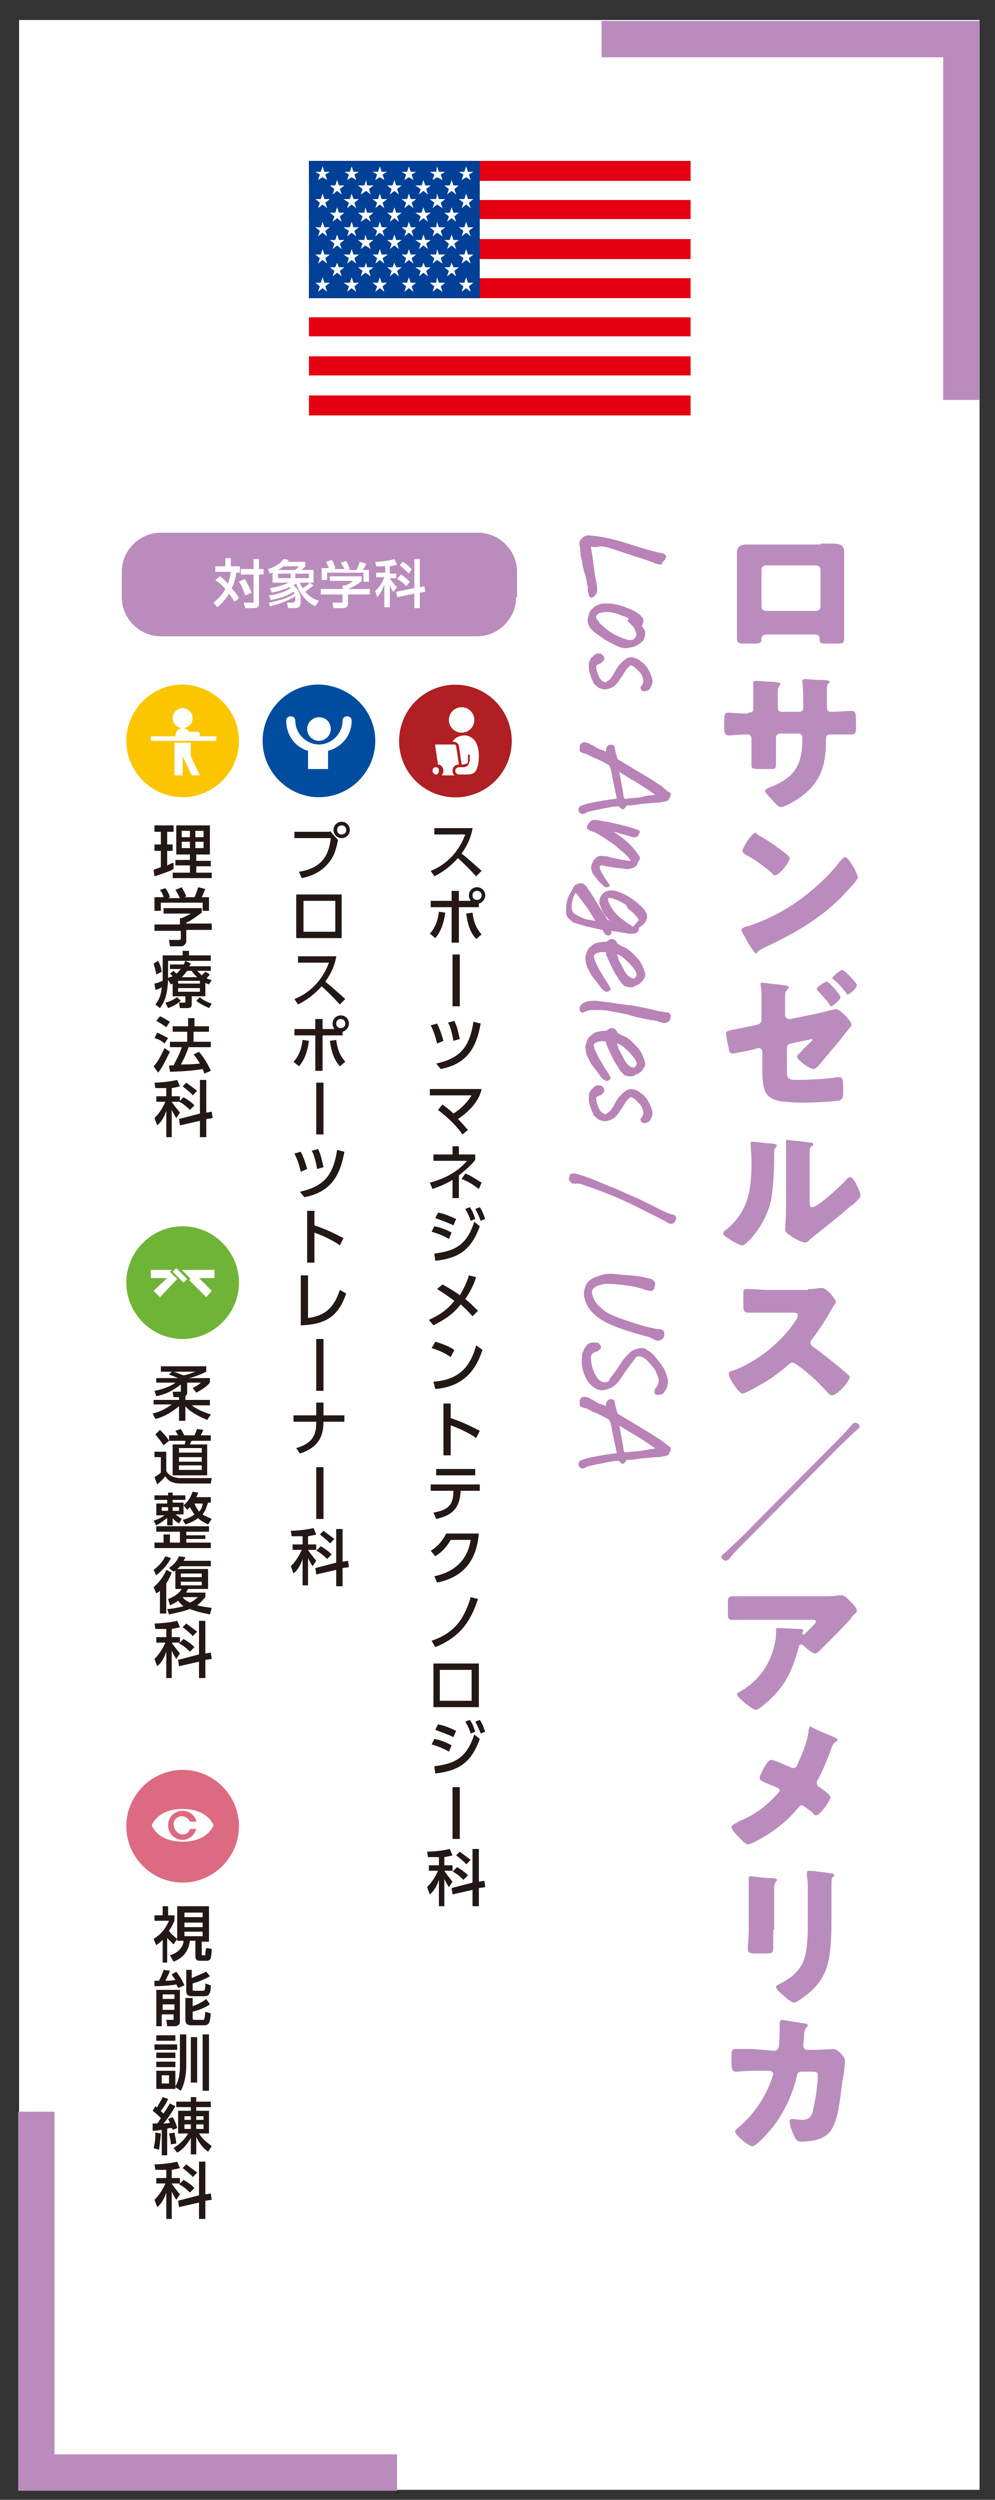 <?xml version="1.0" encoding="utf-8"?>
<!-- Generator: Adobe Illustrator 26.1.0, SVG Export Plug-In . SVG Version: 6.00 Build 0)  -->
<svg version="1.1" id="レイヤー_1" xmlns="http://www.w3.org/2000/svg" xmlns:xlink="http://www.w3.org/1999/xlink" x="0px"
	 y="0px" viewBox="0 0 109.5 275" style="enable-background:new 0 0 109.5 275;" xml:space="preserve">
<rect x="0" y="0" width="109.5" height="275" fill="#333333" stroke="none"/>
<style type="text/css">
	.st0{fill:#FFFFFF;}
	.st1{fill:#E50012;}
	.st2{fill:#004097;}
	.st3{fill:none;stroke:#FFFFFF;stroke-width:2.835;stroke-linecap:round;stroke-linejoin:round;stroke-miterlimit:10;}
	.st4{fill:#BA8CBD;}
	.st5{fill:#B983B7;stroke:#B983B7;stroke-width:0.215;stroke-miterlimit:10;}
	.st6{fill:none;stroke:#BA8CBD;stroke-width:4;stroke-miterlimit:10;}
	.st7{fill:none;stroke:#FFFFFF;stroke-width:2.268;stroke-linecap:round;stroke-linejoin:round;stroke-miterlimit:10;}
	.st8{fill:#231815;}
	.st9{fill:#FBC600;}
	.st10{fill:#DC6A81;}
	.st11{fill:#70B437;}
	.st12{fill:#004DA0;}
	.st13{fill:#AF1F24;}
</style>
<rect x="2.1" y="2.2" class="st0" width="105.7" height="271.7"/>
<g>
	<rect x="34" y="34.9" class="st1" width="42" height="2.2"/>
	<rect x="34" y="37" class="st0" width="42" height="2.2"/>
	<rect x="34" y="32.7" class="st0" width="42" height="2.2"/>
	<rect x="34" y="39.2" class="st1" width="42" height="2.2"/>
	<rect x="34" y="43.5" class="st1" width="42" height="2.2"/>
	<rect x="34" y="41.3" class="st0" width="42" height="2.2"/>
	<rect x="34" y="28.4" class="st0" width="42" height="2.1"/>
	<rect x="34" y="19.8" class="st0" width="42" height="2.2"/>
	<rect x="34" y="17.7" class="st1" width="42" height="2.2"/>
	<rect x="34" y="22" class="st1" width="42" height="2.2"/>
	<rect x="34" y="24.1" class="st0" width="42" height="2.2"/>
	<rect x="34" y="30.6" class="st1" width="42" height="2.2"/>
	<rect x="34" y="26.3" class="st1" width="42" height="2.2"/>
	<rect x="34" y="17.7" class="st2" width="18.8" height="15.1"/>
	<polygon class="st0" points="35.5,21.3 35.7,21.9 36.3,21.9 35.8,22.3 36,22.9 35.5,22.5 35,22.9 35.2,22.3 34.7,21.9 35.3,21.9 	
		"/>
	<polygon class="st0" points="38.7,21.3 38.9,21.9 39.5,21.9 39,22.3 39.2,22.9 38.7,22.5 38.2,22.9 38.4,22.3 37.8,21.9 38.5,21.9 
			"/>
	<polygon class="st0" points="41.8,21.3 42,21.9 42.6,21.9 42.1,22.3 42.3,22.9 41.8,22.5 41.3,22.9 41.5,22.3 41,21.9 41.6,21.9 	
		"/>
	<polygon class="st0" points="45,21.3 45.2,21.9 45.8,21.9 45.3,22.3 45.5,22.9 45,22.5 44.5,22.9 44.7,22.3 44.2,21.9 44.8,21.9 	
		"/>
	<polygon class="st0" points="48.1,21.3 48.3,21.9 49,21.9 48.5,22.3 48.7,22.9 48.1,22.5 47.6,22.9 47.8,22.3 47.3,21.9 48,21.9 	
		"/>
	<polygon class="st0" points="51.3,21.3 51.5,21.9 52.1,21.9 51.6,22.3 51.8,22.9 51.3,22.5 50.8,22.9 51,22.3 50.5,21.9 51.1,21.9 
			"/>
	<polygon class="st0" points="51.3,18.3 51.5,18.9 52.1,18.9 51.6,19.2 51.8,19.8 51.3,19.5 50.8,19.8 51,19.2 50.5,18.9 51.1,18.9 
			"/>
	<polygon class="st0" points="35.5,18.3 35.7,18.9 36.3,18.9 35.8,19.2 36,19.8 35.5,19.5 35,19.8 35.2,19.2 34.7,18.9 35.3,18.9 	
		"/>
	<polygon class="st0" points="38.7,18.3 38.9,18.9 39.5,18.9 39,19.2 39.2,19.8 38.7,19.5 38.2,19.8 38.4,19.2 37.9,18.9 38.5,18.9 
			"/>
	<polygon class="st0" points="41.8,18.3 42,18.9 42.6,18.9 42.1,19.2 42.3,19.8 41.8,19.5 41.3,19.8 41.5,19.2 41,18.9 41.6,18.9 	
		"/>
	<polygon class="st0" points="45,18.3 45.2,18.9 45.8,18.9 45.3,19.2 45.5,19.8 45,19.5 44.5,19.8 44.7,19.2 44.2,18.9 44.8,18.9 	
		"/>
	<polygon class="st0" points="48.1,18.3 48.3,18.9 49,18.9 48.5,19.2 48.7,19.8 48.1,19.5 47.6,19.8 47.8,19.2 47.3,18.9 48,18.9 	
		"/>
	<polygon class="st0" points="37.1,19.8 37.3,20.4 37.9,20.4 37.4,20.8 37.6,21.4 37.1,21 36.6,21.4 36.8,20.8 36.3,20.4 36.9,20.4 
			"/>
	<polygon class="st0" points="40.3,19.8 40.4,20.4 41.1,20.4 40.6,20.8 40.8,21.4 40.3,21 39.7,21.4 39.9,20.8 39.4,20.4 40.1,20.4 
			"/>
	<polygon class="st0" points="43.4,19.8 43.6,20.4 44.2,20.4 43.7,20.8 43.9,21.4 43.4,21 42.9,21.4 43.1,20.8 42.6,20.4 43.2,20.4 
			"/>
	<polygon class="st0" points="46.6,19.8 46.8,20.4 47.4,20.4 46.9,20.8 47.1,21.4 46.6,21 46.1,21.4 46.3,20.8 45.7,20.4 46.4,20.4 
			"/>
	<polygon class="st0" points="49.7,19.8 49.9,20.4 50.5,20.4 50,20.8 50.2,21.4 49.7,21 49.2,21.4 49.4,20.8 48.9,20.4 49.5,20.4 	
		"/>
	<polygon class="st0" points="37.1,22.8 37.3,23.4 37.9,23.4 37.4,23.8 37.6,24.4 37.1,24 36.6,24.4 36.8,23.8 36.3,23.4 36.9,23.4 
			"/>
	<polygon class="st0" points="40.2,22.8 40.4,23.4 41.1,23.4 40.6,23.8 40.8,24.4 40.3,24 39.7,24.4 39.9,23.8 39.4,23.4 40.1,23.4 
			"/>
	<polygon class="st0" points="43.4,22.8 43.6,23.4 44.2,23.4 43.7,23.8 43.9,24.4 43.4,24 42.9,24.4 43.1,23.8 42.6,23.4 43.2,23.4 
			"/>
	<polygon class="st0" points="46.6,22.8 46.8,23.4 47.4,23.4 46.9,23.8 47.1,24.4 46.6,24 46.1,24.4 46.3,23.8 45.7,23.4 46.4,23.4 
			"/>
	<polygon class="st0" points="49.7,22.8 49.9,23.4 50.5,23.4 50,23.8 50.2,24.4 49.7,24 49.2,24.4 49.4,23.8 48.9,23.4 49.5,23.4 	
		"/>
	<polygon class="st0" points="37.1,25.8 37.3,26.4 37.9,26.4 37.4,26.8 37.6,27.4 37.1,27 36.6,27.4 36.8,26.8 36.3,26.4 36.9,26.4 
			"/>
	<polygon class="st0" points="40.2,25.8 40.4,26.4 41.1,26.4 40.6,26.8 40.8,27.4 40.2,27 39.7,27.4 39.9,26.8 39.4,26.4 40.1,26.4 
			"/>
	<polygon class="st0" points="43.4,25.8 43.6,26.4 44.2,26.4 43.7,26.8 43.9,27.4 43.4,27 42.9,27.4 43.1,26.8 42.6,26.4 43.2,26.4 
			"/>
	<polygon class="st0" points="46.6,25.8 46.8,26.4 47.4,26.4 46.9,26.8 47.1,27.4 46.6,27 46.1,27.4 46.3,26.8 45.7,26.4 46.4,26.4 
			"/>
	<polygon class="st0" points="49.7,25.8 49.9,26.4 50.5,26.4 50,26.8 50.2,27.4 49.7,27 49.2,27.4 49.4,26.8 48.9,26.4 49.5,26.4 	
		"/>
	<polygon class="st0" points="37.1,28.9 37.3,29.4 37.9,29.4 37.4,29.8 37.6,30.4 37.1,30 36.6,30.4 36.8,29.8 36.3,29.4 36.9,29.4 
			"/>
	<polygon class="st0" points="40.3,28.9 40.4,29.4 41.1,29.4 40.6,29.8 40.8,30.4 40.2,30 39.7,30.4 39.9,29.8 39.4,29.4 40.1,29.4 
			"/>
	<polygon class="st0" points="43.4,28.9 43.6,29.4 44.2,29.4 43.7,29.8 43.9,30.4 43.4,30 42.9,30.4 43.1,29.8 42.6,29.4 43.2,29.4 
			"/>
	<polygon class="st0" points="46.6,28.9 46.8,29.4 47.4,29.4 46.9,29.8 47.1,30.4 46.6,30 46.1,30.4 46.3,29.8 45.7,29.4 46.4,29.4 
			"/>
	<polygon class="st0" points="49.7,28.9 49.9,29.4 50.5,29.4 50,29.8 50.2,30.4 49.7,30 49.2,30.4 49.4,29.8 48.9,29.4 49.5,29.4 	
		"/>
	<polygon class="st0" points="35.5,24.4 35.7,25 36.3,25 35.8,25.4 36,26 35.5,25.6 35,26 35.2,25.4 34.7,25 35.3,25 	"/>
	<polygon class="st0" points="38.7,24.4 38.9,25 39.5,25 39,25.4 39.2,26 38.7,25.6 38.2,26 38.4,25.4 37.8,25 38.5,25 	"/>
	<polygon class="st0" points="41.8,24.4 42,25 42.6,25 42.1,25.4 42.3,26 41.8,25.6 41.3,26 41.5,25.4 41,25 41.6,25 	"/>
	<polygon class="st0" points="45,24.4 45.2,25 45.8,25 45.3,25.4 45.5,26 45,25.6 44.5,26 44.7,25.4 44.2,25 44.8,25 	"/>
	<polygon class="st0" points="48.1,24.4 48.3,25 49,25 48.5,25.4 48.7,26 48.1,25.6 47.6,26 47.8,25.4 47.3,25 48,25 	"/>
	<polygon class="st0" points="51.3,24.4 51.5,25 52.1,25 51.6,25.4 51.8,26 51.3,25.6 50.8,26 51,25.4 50.5,25 51.1,25 	"/>
	<polygon class="st0" points="35.5,27.4 35.7,28 36.3,28 35.8,28.4 36,29 35.5,28.6 35,29 35.2,28.4 34.7,28 35.3,28 	"/>
	<polygon class="st0" points="38.7,27.4 38.9,28 39.5,28 39,28.4 39.2,29 38.7,28.6 38.2,29 38.4,28.4 37.8,28 38.5,28 	"/>
	<polygon class="st0" points="41.8,27.4 42,28 42.7,28 42.1,28.4 42.3,29 41.8,28.6 41.3,29 41.5,28.4 41,28 41.6,28 	"/>
	<polygon class="st0" points="45,27.4 45.2,28 45.8,28 45.3,28.4 45.5,29 45,28.6 44.5,29 44.7,28.4 44.2,28 44.8,28 	"/>
	<polygon class="st0" points="48.1,27.4 48.3,28 49,28 48.5,28.4 48.7,29 48.1,28.6 47.6,29 47.8,28.4 47.3,28 48,28 	"/>
	<polygon class="st0" points="51.3,27.4 51.5,28 52.1,28 51.6,28.4 51.8,29 51.3,28.6 50.8,29 51,28.4 50.5,28 51.1,28 	"/>
	<polygon class="st0" points="35.5,30.5 35.7,31.1 36.3,31.1 35.8,31.5 36,32.1 35.5,31.7 35,32.1 35.2,31.5 34.7,31.1 35.3,31.1 	
		"/>
	<polygon class="st0" points="38.7,30.5 38.9,31.1 39.5,31.1 39,31.5 39.2,32.1 38.7,31.7 38.2,32.1 38.4,31.5 37.8,31.1 38.5,31.1 
			"/>
	<polygon class="st0" points="41.8,30.5 42,31.1 42.6,31.1 42.1,31.5 42.3,32.1 41.8,31.7 41.3,32.1 41.5,31.5 41,31.1 41.6,31.1 	
		"/>
	<polygon class="st0" points="45,30.5 45.2,31.1 45.8,31.1 45.3,31.5 45.5,32.1 45,31.7 44.5,32.1 44.7,31.5 44.2,31.1 44.8,31.1 	
		"/>
	<polygon class="st0" points="48.1,30.5 48.3,31.1 49,31.1 48.5,31.5 48.7,32.1 48.1,31.7 47.6,32.1 47.8,31.5 47.3,31.1 48,31.1 	
		"/>
	<polygon class="st0" points="51.3,30.5 51.5,31.1 52.1,31.1 51.6,31.5 51.8,32.1 51.3,31.7 50.8,32.1 51,31.5 50.5,31.1 51.1,31.1 
			"/>
</g>
<g>
	<g>
		<path class="st3" d="M90.3,59.8c0.4,0,0.8,0,1.2,0c0.9,0,1.4,0.1,1.4,1c0,0.6,0,1.1,0,1.7v5.7c0,0.6,0,1.2,0,1.9
			c0,0.7-0.1,0.7-0.9,0.7h-1.1c-0.6,0-0.7-0.1-0.7-0.5c0-0.5-0.2-0.5-0.9-0.5h-4.6c-0.7,0-0.9,0.1-0.9,0.5c0,0.4-0.1,0.5-0.8,0.5h-1
			c-0.8,0-0.9-0.1-0.9-0.7c0-0.6,0-1.2,0-1.9v-5.7c0-0.6,0-1.1,0-1.7c0-0.7,0.4-0.9,1.1-0.9H90.3z M84.3,62.2
			c-0.3,0-0.5,0.2-0.5,0.5v4c0,0.3,0.2,0.5,0.5,0.5h5.5c0.3,0,0.5-0.2,0.5-0.5v-4c0-0.3-0.2-0.5-0.5-0.5H84.3z"/>
		<path class="st3" d="M82.3,78.4c0.2,0,0.6,0,0.6-0.4v-0.7c0-0.7,0-1.5,0-2.2c0-0.1,0-0.2,0.2-0.2c0.3,0,1.4,0.1,1.8,0.1
			c0.5,0,1,0.1,1,0.2c0,0.1-0.1,0.2-0.1,0.2c-0.1,0.2-0.2,0.3-0.2,0.5v2c0,0.2,0.1,0.4,0.4,0.4H88c0.3,0,0.4-0.2,0.4-0.5
			c0-0.5,0-2.4-0.1-2.7c0-0.1,0-0.1,0-0.2c0-0.1,0.1-0.2,0.3-0.2c0.2,0,1.2,0.1,1.5,0.1c0.6,0,1.2,0,1.2,0.2c0,0.3-0.3,0-0.3,0.8v1
			c0,0.3,0,0.6,0,0.9c0,0.5,0.1,0.6,0.5,0.6h0.2c0.4,0,1.8-0.1,2-0.1c0.4,0,0.5,0.2,0.5,1V80c0,0.6,0,0.8-0.6,0.8
			c-0.6,0-1.2,0-1.9,0h-0.2c-0.5,0-0.6,0.1-0.6,0.6c0,2.9-0.6,4.8-3.1,6.5c-0.3,0.2-1.5,0.9-1.9,0.9c-0.2,0-0.7-0.5-1-0.9
			c-0.3-0.3-0.7-0.7-0.7-0.9c0-0.2,0.3-0.3,0.8-0.5c2.6-1.1,3.3-2.5,3.3-5.3c0-0.3-0.1-0.5-0.4-0.5h-2.1c-0.2,0-0.4,0.2-0.4,0.4v0.9
			c0,0.7,0,1.6,0,1.9c0,0.6,0,0.7-0.6,0.7h-1.2c-0.8,0-0.9-0.1-0.9-0.4c0-0.7,0-1.4,0-2.1v-0.9c0-0.2-0.2-0.4-0.4-0.4h-0.3
			c-0.7,0-1.3,0.1-1.8,0.1c-0.5,0-0.5-0.4-0.5-1.1v-0.6c0-0.7,0.1-0.8,0.5-0.8c0.4,0,1.2,0.1,1.8,0.1H82.3z"/>
		<path class="st3" d="M94,95.5c0,0.1,0.1,0.1,0.1,0.2c0.1,0.3,0.3,0.6,0.3,0.8c0,0.4-1.4,1.7-1.7,2.1c-2.7,2.7-5.5,4.2-8.9,5.8
			c-0.3,0.2-0.3,0.2-0.5,0.4c0,0.1-0.1,0.1-0.1,0.1c-0.1,0-0.2-0.2-0.3-0.3c-0.3-0.4-0.6-0.9-0.8-1.3c-0.1-0.2-0.5-0.8-0.5-1
			c0-0.2,0.2-0.2,0.3-0.3c1.5-0.4,3-1.1,4.4-1.9c2.1-1.2,4.7-3.4,6.1-5.3c0-0.1,0.1-0.1,0.1-0.1c0.2-0.2,0.3-0.4,0.5-0.4
			C93.3,94.3,93.8,95.2,94,95.5z M83.7,92c1.4,0.8,2.4,1.6,3,2.1c0.1,0.1,0.2,0.2,0.2,0.3c0,0.5-1.2,1.9-1.6,1.9
			c-0.2,0-0.3-0.2-0.4-0.3c-1-0.8-1.7-1.4-2.9-2c-0.1-0.1-0.3-0.2-0.3-0.4c0-0.3,1-2,1.5-2C83.3,91.8,83.5,91.9,83.7,92z"/>
		<path class="st3" d="M86.6,117.7c0,0.9,0.1,1.1,1.1,1.1c1.3,0,3.2-0.1,4.4-0.3c0.1,0,0.2,0,0.3,0c0.4,0,0.4,0.6,0.4,1.3v0.3
			c0,0.4,0,0.7-0.3,0.9c-0.1,0.1-0.3,0.1-0.4,0.1c-0.5,0.1-3,0.2-3.4,0.2c-0.7,0-1.5,0-2.2-0.1c-0.7,0-1.5-0.2-2-0.7
			c-0.5-0.5-0.6-1.6-0.6-2.5v-2.3c0-0.2-0.2-0.4-0.4-0.4c0,0-0.1,0-0.1,0l-0.3,0.1c-0.3,0.1-2.3,0.5-2.5,0.5c-0.3,0-0.4-0.3-0.4-0.6
			c-0.1-0.3-0.3-1.3-0.3-1.6c0-0.3,0.3-0.3,0.6-0.4c0.7-0.1,1.4-0.3,2.1-0.4l0.8-0.2c0.3-0.1,0.4-0.3,0.4-0.5V111c0-0.6,0-1.3,0-1.9
			c0-0.3-0.1-0.6-0.1-0.8c0-0.1,0-0.2,0.2-0.2c0.1,0,1.5,0.2,1.8,0.2c0.5,0.1,1.1,0.1,1.1,0.3c0,0.1,0,0.1-0.1,0.2
			c-0.2,0.2-0.3,0.4-0.3,0.7v2.2c0,0.2,0.2,0.4,0.4,0.4c0,0,0.1,0,0.2,0l2.9-0.6l2.1-0.5c0.4,0,1.7,1.3,1.7,1.7
			c0,0.2-0.1,0.3-0.2,0.4c-0.2,0.2-0.6,0.7-0.8,1c-0.8,1-1.7,2-2.5,3c-0.2,0.2-0.4,0.5-0.7,0.5c-0.4,0-1.8-1-1.8-1.4
			c0-0.1,0.6-0.6,0.7-0.8c0.1-0.1,1-0.9,1-1c0-0.1-0.1-0.1-0.1-0.1s-0.3,0.1-0.4,0.1l-1.9,0.4c-0.3,0.1-0.4,0.2-0.4,0.5V117.7z
			 M92.5,109.7c0,0.3-0.9,1-1,1c-0.1,0-0.2-0.1-0.2-0.2c-0.4-0.5-0.8-1-1.3-1.5c-0.1-0.1-0.1-0.1-0.1-0.2c0-0.3,0.9-0.8,1.1-0.8
			C91.1,107.9,92.5,109.4,92.5,109.7z M94.3,108.4c0,0.3-0.8,1-1,1c-0.1,0-0.2-0.1-0.2-0.2c-0.4-0.5-0.8-1-1.3-1.4
			c-0.1-0.1-0.2-0.1-0.2-0.2c0-0.2,0.9-0.9,1.1-0.9C92.9,106.7,94.3,108.1,94.3,108.4z"/>
		<path class="st3" d="M84.9,125.8c0.3,0,0.6,0.1,0.6,0.2c0,0.1-0.1,0.1-0.1,0.2c-0.2,0.2-0.2,0.3-0.2,0.6c0,0.2,0,0.4,0,0.6
			c0,1.4-0.1,3-0.3,4.4c-0.3,1.7-1.3,3.5-2.5,4.7c-0.2,0.2-0.5,0.5-0.7,0.5c-0.4,0-1.3-0.6-1.6-0.8c-0.2-0.1-0.5-0.3-0.5-0.5
			c0-0.2,0.1-0.3,0.3-0.4c2.5-2.1,2.8-4.4,2.8-7.5c0-0.8-0.1-2-0.1-2c0-0.2,0.1-0.2,0.2-0.2C83.2,125.6,84.5,125.8,84.9,125.8z
			 M89.1,131.9c0,0.7,0,0.9,0.3,0.9c0.6,0,3.3-2.5,3.8-3.1c0.1-0.1,0.2-0.2,0.4-0.2c0.2,0,0.5,0.5,0.7,0.9c0.1,0.2,0.4,0.8,0.4,1.1
			c0,0.3-0.5,0.7-0.8,1c-0.1,0.1-0.1,0.1-0.2,0.1c-0.8,0.7-1.6,1.4-2.4,2c-0.7,0.6-1.4,1.1-2.1,1.7c-0.2,0.2-0.4,0.4-0.6,0.4
			c-0.3,0-1.3-0.5-1.5-0.7c-0.3-0.2-0.7-0.4-0.7-0.8c0-0.3,0.1-1.1,0.1-2.1V128c0-0.3,0-0.9,0-1.4c0-0.4,0-0.8,0-1
			c0-0.1,0-0.1,0-0.1c0-0.1,0.1-0.1,0.2-0.1c0,0,0.7,0.1,0.9,0.1c0.3,0,1.5,0.2,1.7,0.2c0.1,0,0.2,0.1,0.2,0.2
			c0,0.1-0.1,0.2-0.2,0.2c-0.2,0.2-0.2,0.4-0.2,0.6c0,0.5,0,1,0,1.5V131.9z"/>
		<path class="st3" d="M88.9,141.8c0.3,0,0.8,0,1.2-0.1c0.1,0,0.3,0,0.4,0c0.5,0,1.5,1.3,1.5,1.5c0,0.1-0.1,0.3-0.3,0.5
			c-0.3,0.6-1.3,2.3-2.4,3.7c-0.1,0.1-0.1,0.2-0.1,0.3c0,0.2,0.1,0.3,0.2,0.4c1,0.7,2.1,1.6,3.1,2.4c0.2,0.2,0.8,0.7,0.9,0.8
			c0.1,0.1,0.1,0.1,0.1,0.2c0,0.5-1.4,2-1.9,2c-0.3,0-0.5-0.3-0.7-0.5c0-0.1-0.1-0.1-0.1-0.1c-0.9-1-1.9-1.9-3-2.7
			c-0.2-0.1-0.4-0.3-0.6-0.3c-0.2,0-0.3,0.1-0.4,0.2c-0.8,0.7-1.7,1.4-2.7,2c-0.4,0.2-2,1.2-2.4,1.2c-0.3,0-0.9-0.9-1.1-1.2
			c-0.1-0.2-0.4-0.7-0.4-0.9c0-0.3,0.2-0.4,0.4-0.4c2.6-0.9,5.5-3.2,7-5.6c0.1-0.1,0.2-0.4,0.2-0.5c0-0.3-0.3-0.3-0.6-0.3h-2.6
			c-0.8,0-1.5,0-2.3,0c-0.4,0-0.5-0.2-0.5-0.8v-1.1c0-0.6,0-0.7,0.4-0.7c0.8,0,1.6,0.1,2.3,0.1H88.9z"/>
		<path class="st3" d="M82,169.6c-0.6,0.6-1.2,1.2-1.6,1.7c-0.1,0.2-0.4,0.4-0.5,0.4c-0.2,0-0.5-0.2-0.5-0.4c0-0.2,0.1-0.3,0.3-0.4
			c0.6-0.6,1.5-1.4,1.9-1.8L92,158.6c0.6-0.6,1.1-1.1,1.6-1.7c0.1-0.1,0.3-0.4,0.5-0.4c0.2,0,0.5,0.2,0.5,0.4c0,0.2-0.3,0.4-0.4,0.5
			c-0.6,0.5-1.1,1.1-1.7,1.6L82,169.6z"/>
		<path class="st3" d="M84.9,186.8c-0.3,0.3-1.4,1.3-1.7,1.3c-0.4,0-2.1-1.4-2.1-1.7c0-0.1,0.1-0.2,0.5-0.4c2-1.2,3.3-3.1,3.7-5.4
			c0.1-0.4,0.1-0.8,0.1-1.2c0,0,0-0.1,0-0.1c0-0.1,0-0.2,0.2-0.2c0.5,0,2.2,0.1,2.5,0.1c0.3,0,0.3,0.1,0.3,0.2
			c0,0.1-0.1,0.1-0.1,0.2c0,0,0,0.1,0,0.1c0,0.1,0.1,0.1,0.2,0.1c0.1,0,0.1,0,0.1-0.1c0.1-0.1,1.2-1.1,1.2-1.3
			c0-0.1-0.1-0.2-0.3-0.2h-6.3c-0.6,0-1.2,0-1.9,0c-0.2,0-0.5,0-0.7,0c-0.5,0-0.5-0.2-0.5-1.1v-0.9c0-0.4,0.1-0.6,0.5-0.6
			c0.9,0,1.7,0,2.6,0h7.5c0.5,0,1.1,0,1.6-0.1c0.1,0,0.2,0,0.3,0c0.3,0,0.5,0.2,0.7,0.4c0.3,0.3,1,0.9,1,1.3c0,0.2-0.2,0.3-0.4,0.5
			c-0.1,0.1-0.2,0.2-0.2,0.3c-1,1.1-2,2.1-3,3.1l-0.2,0.2c-0.3,0.3-0.6,0.6-0.8,0.6c-0.3,0-1-0.6-1.3-0.9c-0.1,0-0.1-0.1-0.2-0.1
			c-0.2,0-0.3,0.1-0.3,0.3C87.3,183.4,86.6,185.2,84.9,186.8z"/>
		<path class="st3" d="M91.8,191.1c0.2,0.1,0.4,0.2,0.4,0.3c0,0.1-0.2,0.2-0.2,0.2c-0.3,0.2-0.4,0.4-0.5,0.7c-0.3,0.9-1,2.6-1.5,3.5
			c-0.1,0.1-0.1,0.2-0.1,0.4c0,0.2,0.2,0.4,0.3,0.4c0.1,0.1,0.6,0.4,0.9,0.7c0.2,0.2,0.3,0.3,0.3,0.4c0,0.3-1.1,2-1.6,2
			c-0.2,0-0.3-0.2-0.4-0.3c-0.1-0.1-0.5-0.4-0.8-0.6c-0.1-0.1-0.3-0.2-0.3-0.2c-0.2,0-0.3,0.1-0.4,0.2c-0.8,1-1.8,1.9-2.8,2.6
			c-0.4,0.3-2.3,1.5-2.8,1.5c-0.3,0-0.9-0.7-1.2-1c-0.2-0.2-0.6-0.7-0.6-0.9c0-0.2,0.4-0.4,0.6-0.5c0.1,0,0.1,0,0.1-0.1
			c1.8-0.7,3-1.6,4.3-3c0.1-0.1,0.3-0.3,0.3-0.4c0-0.1-0.1-0.3-0.2-0.3c-0.4-0.2-1.2-0.5-1.6-0.7c-0.2-0.1-0.4-0.2-0.4-0.4
			c0-0.2,0.3-0.8,0.4-1c0.2-0.3,0.5-1,0.9-1c0.3,0,1.8,0.7,2.1,0.8c0.1,0.1,0.2,0.1,0.3,0.1c0.3,0,0.4-0.2,0.5-0.5
			c0.5-1.1,1.1-2.5,1.2-3.7c0-0.1,0.1-0.4,0.2-0.4C89.5,190.2,90.9,190.7,91.8,191.1z"/>
		<path class="st3" d="M85.1,212.3c0,0.6,0,1.2,0,1.8c0,0.7,0,0.8-0.9,0.8h-1.1c-0.6,0-0.8-0.1-0.8-0.5c0-0.6,0.1-1.3,0.1-2v-3.6
			c0-0.6,0-1.1,0-1.7c0-0.2,0-0.4,0-0.5c0-0.1,0-0.2,0.2-0.2c0.2,0,1.6,0.2,2,0.2c0.1,0,0.2,0,0.3,0c0.4,0,0.6,0.1,0.6,0.2
			c0,0.2-0.3,0.1-0.3,1V212.3z M91.5,211c0,1.3,0,2.7-0.2,4c-0.2,1.6-0.8,2.9-2,4c-0.3,0.3-1.6,1.3-1.9,1.3c-0.3,0-0.9-0.5-1.1-0.7
			c-0.2-0.2-0.9-0.7-0.9-1c0-0.2,0.3-0.3,0.5-0.4c1.5-0.8,2.5-1.7,2.8-3.5c0.2-1.1,0.2-2.3,0.2-3.5v-3.5c0-0.4,0-0.8-0.1-1.3
			c0-0.1,0-0.3,0-0.4c0-0.1,0.1-0.2,0.2-0.2c0.5,0,2,0.2,2.5,0.3c0.1,0,0.3,0,0.3,0.2c0,0.1-0.1,0.2-0.2,0.2c-0.1,0.1-0.1,0.6-0.1,1
			V211z"/>
		<path class="st3" d="M85.2,225.6c0.3,0,0.5-0.2,0.5-0.5c0.1-0.3,0.1-2,0.1-2.5c0-0.2,0.1-0.4,0.3-0.4c0.1,0,2.3,0.4,2.5,0.4
			c0.1,0,0.3,0.1,0.3,0.2c0,0.1-0.1,0.1-0.1,0.2c-0.1,0.1-0.3,0.3-0.3,0.8c0,0.2-0.1,1.2-0.1,1.2c0,0.3,0.2,0.5,0.4,0.5h0.8
			c0.5,0,2.1-0.1,2.1-0.1c0.5,0,1.3,0.9,1.3,1.3c0,0.2-0.2,2-0.3,2.3c-0.2,1.4-0.4,3.8-1,4.9c-0.3,0.7-0.8,1.1-1.5,1.4
			c-0.6,0.2-1.4,0.3-2,0.3c-0.4,0-0.5-0.1-0.7-0.4c-0.2-0.4-0.6-1.3-0.6-1.8c0-0.2,0.1-0.3,0.3-0.3c0.2,0,0.7,0.1,1.1,0.1
			c0.8,0,1.1-0.5,1.2-1.2c0.2-0.8,0.5-2.7,0.5-3.6c0-0.4-0.1-0.5-0.6-0.5l-1.2,0c-0.3,0-0.5,0.2-0.5,0.5c-0.5,2-1.3,3.8-2.5,5.4
			c-0.3,0.4-1.9,2.3-2.4,2.3c-0.4,0-1.9-1.2-1.9-1.6c0-0.2,0.2-0.3,0.4-0.5c1.7-1.4,3-3.4,3.7-5.5c0-0.1,0.1-0.2,0.1-0.3
			c0-0.2-0.2-0.4-0.4-0.4l-1.9,0c-0.5,0-1.5,0.1-1.8,0.1c-0.4,0-0.5-0.3-0.5-0.9v-0.8c0-0.7,0.1-0.8,0.5-0.8c0.5,0,1,0,1.4,0
			c0.1,0,0.2,0,0.4,0L85.2,225.6z"/>
	</g>
	<g>
		<path class="st4" d="M90.3,59.8c0.4,0,0.8,0,1.2,0c0.9,0,1.4,0.1,1.4,1c0,0.6,0,1.1,0,1.7v5.7c0,0.6,0,1.2,0,1.9
			c0,0.7-0.1,0.7-0.9,0.7h-1.1c-0.6,0-0.7-0.1-0.7-0.5c0-0.5-0.2-0.5-0.9-0.5h-4.6c-0.7,0-0.9,0.1-0.9,0.5c0,0.4-0.1,0.5-0.8,0.5h-1
			c-0.8,0-0.9-0.1-0.9-0.7c0-0.6,0-1.2,0-1.9v-5.7c0-0.6,0-1.1,0-1.7c0-0.7,0.4-0.9,1.1-0.9H90.3z M84.3,62.2
			c-0.3,0-0.5,0.2-0.5,0.5v4c0,0.3,0.2,0.5,0.5,0.5h5.5c0.3,0,0.5-0.2,0.5-0.5v-4c0-0.3-0.2-0.5-0.5-0.5H84.3z"/>
		<path class="st4" d="M82.3,78.4c0.2,0,0.6,0,0.6-0.4v-0.7c0-0.7,0-1.5,0-2.2c0-0.1,0-0.2,0.2-0.2c0.3,0,1.4,0.1,1.8,0.1
			c0.5,0,1,0.1,1,0.2c0,0.1-0.1,0.2-0.1,0.2c-0.1,0.2-0.2,0.3-0.2,0.5v2c0,0.2,0.1,0.4,0.4,0.4H88c0.3,0,0.4-0.2,0.4-0.5
			c0-0.5,0-2.4-0.1-2.7c0-0.1,0-0.1,0-0.2c0-0.1,0.1-0.2,0.3-0.2c0.2,0,1.2,0.1,1.5,0.1c0.6,0,1.2,0,1.2,0.2c0,0.3-0.3,0-0.3,0.8v1
			c0,0.3,0,0.6,0,0.9c0,0.5,0.1,0.6,0.5,0.6h0.2c0.4,0,1.8-0.1,2-0.1c0.4,0,0.5,0.2,0.5,1V80c0,0.6,0,0.8-0.6,0.8
			c-0.6,0-1.2,0-1.9,0h-0.2c-0.5,0-0.6,0.1-0.6,0.6c0,2.9-0.6,4.8-3.1,6.5c-0.3,0.2-1.5,0.9-1.9,0.9c-0.2,0-0.7-0.5-1-0.9
			c-0.3-0.3-0.7-0.7-0.7-0.9c0-0.2,0.3-0.3,0.8-0.5c2.6-1.1,3.3-2.5,3.3-5.3c0-0.3-0.1-0.5-0.4-0.5h-2.1c-0.2,0-0.4,0.2-0.4,0.4v0.9
			c0,0.7,0,1.6,0,1.9c0,0.6,0,0.7-0.6,0.7h-1.2c-0.8,0-0.9-0.1-0.9-0.4c0-0.7,0-1.4,0-2.1v-0.9c0-0.2-0.2-0.4-0.4-0.4h-0.3
			c-0.7,0-1.3,0.1-1.8,0.1c-0.5,0-0.5-0.4-0.5-1.1v-0.6c0-0.7,0.1-0.8,0.5-0.8c0.4,0,1.2,0.1,1.8,0.1H82.3z"/>
		<path class="st4" d="M94,95.5c0,0.1,0.1,0.1,0.1,0.2c0.1,0.3,0.3,0.6,0.3,0.8c0,0.4-1.4,1.7-1.7,2.1c-2.7,2.7-5.5,4.2-8.9,5.8
			c-0.3,0.2-0.3,0.2-0.5,0.4c0,0.1-0.1,0.1-0.1,0.1c-0.1,0-0.2-0.2-0.3-0.3c-0.3-0.4-0.6-0.9-0.8-1.3c-0.1-0.2-0.5-0.8-0.5-1
			c0-0.2,0.2-0.2,0.3-0.3c1.5-0.4,3-1.1,4.4-1.9c2.1-1.2,4.7-3.4,6.1-5.3c0-0.1,0.1-0.1,0.1-0.1c0.2-0.2,0.3-0.4,0.5-0.4
			C93.3,94.3,93.8,95.2,94,95.5z M83.7,92c1.4,0.8,2.4,1.6,3,2.1c0.1,0.1,0.2,0.2,0.2,0.3c0,0.5-1.2,1.9-1.6,1.9
			c-0.2,0-0.3-0.2-0.4-0.3c-1-0.8-1.7-1.4-2.9-2c-0.1-0.1-0.3-0.2-0.3-0.4c0-0.3,1-2,1.5-2C83.3,91.8,83.5,91.9,83.7,92z"/>
		<path class="st4" d="M86.6,117.7c0,0.9,0.1,1.1,1.1,1.1c1.3,0,3.2-0.1,4.4-0.3c0.1,0,0.2,0,0.3,0c0.4,0,0.4,0.6,0.4,1.3v0.3
			c0,0.4,0,0.7-0.3,0.9c-0.1,0.1-0.3,0.1-0.4,0.1c-0.5,0.1-3,0.2-3.4,0.2c-0.7,0-1.5,0-2.2-0.1c-0.7,0-1.5-0.2-2-0.7
			c-0.5-0.5-0.6-1.6-0.6-2.5v-2.3c0-0.2-0.2-0.4-0.4-0.4c0,0-0.1,0-0.1,0l-0.3,0.1c-0.3,0.1-2.3,0.5-2.5,0.5c-0.3,0-0.4-0.3-0.4-0.6
			c-0.1-0.3-0.3-1.3-0.3-1.6c0-0.3,0.3-0.3,0.6-0.4c0.7-0.1,1.4-0.3,2.1-0.4l0.8-0.2c0.3-0.1,0.4-0.3,0.4-0.5V111c0-0.6,0-1.3,0-1.9
			c0-0.3-0.1-0.6-0.1-0.8c0-0.1,0-0.2,0.2-0.2c0.1,0,1.5,0.2,1.8,0.2c0.5,0.1,1.1,0.1,1.1,0.3c0,0.1,0,0.1-0.1,0.2
			c-0.2,0.2-0.3,0.4-0.3,0.7v2.2c0,0.2,0.2,0.4,0.4,0.4c0,0,0.1,0,0.2,0l2.9-0.6l2.1-0.5c0.4,0,1.7,1.3,1.7,1.7
			c0,0.2-0.1,0.3-0.2,0.4c-0.2,0.2-0.6,0.7-0.8,1c-0.8,1-1.7,2-2.5,3c-0.2,0.2-0.4,0.5-0.7,0.5c-0.4,0-1.8-1-1.8-1.4
			c0-0.1,0.6-0.6,0.7-0.8c0.1-0.1,1-0.9,1-1c0-0.1-0.1-0.1-0.1-0.1s-0.3,0.1-0.4,0.1l-1.9,0.4c-0.3,0.1-0.4,0.2-0.4,0.5V117.7z
			 M92.5,109.7c0,0.3-0.9,1-1,1c-0.1,0-0.2-0.1-0.2-0.2c-0.4-0.5-0.8-1-1.3-1.5c-0.1-0.1-0.1-0.1-0.1-0.2c0-0.3,0.9-0.8,1.1-0.8
			C91.1,107.9,92.5,109.4,92.5,109.7z M94.3,108.4c0,0.3-0.8,1-1,1c-0.1,0-0.2-0.1-0.2-0.2c-0.4-0.5-0.8-1-1.3-1.4
			c-0.1-0.1-0.2-0.1-0.2-0.2c0-0.2,0.9-0.9,1.1-0.9C92.9,106.7,94.3,108.1,94.3,108.4z"/>
		<path class="st4" d="M84.9,125.8c0.3,0,0.6,0.1,0.6,0.2c0,0.1-0.1,0.1-0.1,0.2c-0.2,0.2-0.2,0.3-0.2,0.6c0,0.2,0,0.4,0,0.6
			c0,1.4-0.1,3-0.3,4.4c-0.3,1.7-1.3,3.5-2.5,4.7c-0.2,0.2-0.5,0.5-0.7,0.5c-0.4,0-1.3-0.6-1.6-0.8c-0.2-0.1-0.5-0.3-0.5-0.5
			c0-0.2,0.1-0.3,0.3-0.4c2.5-2.1,2.8-4.4,2.8-7.5c0-0.8-0.1-2-0.1-2c0-0.2,0.1-0.2,0.2-0.2C83.2,125.6,84.5,125.8,84.9,125.8z
			 M89.1,131.9c0,0.7,0,0.9,0.3,0.9c0.6,0,3.3-2.5,3.8-3.1c0.1-0.1,0.2-0.2,0.4-0.2c0.2,0,0.5,0.5,0.7,0.9c0.1,0.2,0.4,0.8,0.4,1.1
			c0,0.3-0.5,0.7-0.8,1c-0.1,0.1-0.1,0.1-0.2,0.1c-0.8,0.7-1.6,1.4-2.4,2c-0.7,0.6-1.4,1.1-2.1,1.7c-0.2,0.2-0.4,0.4-0.6,0.4
			c-0.3,0-1.3-0.5-1.5-0.7c-0.3-0.2-0.7-0.4-0.7-0.8c0-0.3,0.1-1.1,0.1-2.1V128c0-0.3,0-0.9,0-1.4c0-0.4,0-0.8,0-1
			c0-0.1,0-0.1,0-0.1c0-0.1,0.1-0.1,0.2-0.1c0,0,0.7,0.1,0.9,0.1c0.3,0,1.5,0.2,1.7,0.2c0.1,0,0.2,0.1,0.2,0.2
			c0,0.1-0.1,0.2-0.2,0.2c-0.2,0.2-0.2,0.4-0.2,0.6c0,0.5,0,1,0,1.5V131.9z"/>
		<path class="st4" d="M88.9,141.8c0.3,0,0.8,0,1.2-0.1c0.1,0,0.3,0,0.4,0c0.5,0,1.5,1.3,1.5,1.5c0,0.1-0.1,0.3-0.3,0.5
			c-0.3,0.6-1.3,2.3-2.4,3.7c-0.1,0.1-0.1,0.2-0.1,0.3c0,0.2,0.1,0.3,0.2,0.4c1,0.7,2.1,1.6,3.1,2.4c0.2,0.2,0.8,0.7,0.9,0.8
			c0.1,0.1,0.1,0.1,0.1,0.2c0,0.5-1.4,2-1.9,2c-0.3,0-0.5-0.3-0.7-0.5c0-0.1-0.1-0.1-0.1-0.1c-0.9-1-1.9-1.9-3-2.7
			c-0.2-0.1-0.4-0.3-0.6-0.3c-0.2,0-0.3,0.1-0.4,0.2c-0.8,0.7-1.7,1.4-2.7,2c-0.4,0.2-2,1.2-2.4,1.2c-0.3,0-0.9-0.9-1.1-1.2
			c-0.1-0.2-0.4-0.7-0.4-0.9c0-0.3,0.2-0.4,0.4-0.4c2.6-0.9,5.5-3.2,7-5.6c0.1-0.1,0.2-0.4,0.2-0.5c0-0.3-0.3-0.3-0.6-0.3h-2.6
			c-0.8,0-1.5,0-2.3,0c-0.4,0-0.5-0.2-0.5-0.8v-1.1c0-0.6,0-0.7,0.4-0.7c0.8,0,1.6,0.1,2.3,0.1H88.9z"/>
		<path class="st4" d="M82,169.6c-0.6,0.6-1.2,1.2-1.6,1.7c-0.1,0.2-0.4,0.4-0.5,0.4c-0.2,0-0.5-0.2-0.5-0.4c0-0.2,0.1-0.3,0.3-0.4
			c0.6-0.6,1.5-1.4,1.9-1.8L92,158.6c0.6-0.6,1.1-1.1,1.6-1.7c0.1-0.1,0.3-0.4,0.5-0.4c0.2,0,0.5,0.2,0.5,0.4c0,0.2-0.3,0.4-0.4,0.5
			c-0.6,0.5-1.1,1.1-1.7,1.6L82,169.6z"/>
		<path class="st4" d="M84.9,186.8c-0.3,0.3-1.4,1.3-1.7,1.3c-0.4,0-2.1-1.4-2.1-1.7c0-0.1,0.1-0.2,0.5-0.4c2-1.2,3.3-3.1,3.7-5.4
			c0.1-0.4,0.1-0.8,0.1-1.2c0,0,0-0.1,0-0.1c0-0.1,0-0.2,0.2-0.2c0.5,0,2.2,0.1,2.5,0.1c0.3,0,0.3,0.1,0.3,0.2
			c0,0.1-0.1,0.1-0.1,0.2c0,0,0,0.1,0,0.1c0,0.1,0.1,0.1,0.2,0.1c0.1,0,0.1,0,0.1-0.1c0.1-0.1,1.2-1.1,1.2-1.3
			c0-0.1-0.1-0.2-0.3-0.2h-6.3c-0.6,0-1.2,0-1.9,0c-0.2,0-0.5,0-0.7,0c-0.5,0-0.5-0.2-0.5-1.1v-0.9c0-0.4,0.1-0.6,0.5-0.6
			c0.9,0,1.7,0,2.6,0h7.5c0.5,0,1.1,0,1.6-0.1c0.1,0,0.2,0,0.3,0c0.3,0,0.5,0.2,0.7,0.4c0.3,0.3,1,0.9,1,1.3c0,0.2-0.2,0.3-0.4,0.5
			c-0.1,0.1-0.2,0.2-0.2,0.3c-1,1.1-2,2.1-3,3.1l-0.2,0.2c-0.3,0.3-0.6,0.6-0.8,0.6c-0.3,0-1-0.6-1.3-0.9c-0.1,0-0.1-0.1-0.2-0.1
			c-0.2,0-0.3,0.1-0.3,0.3C87.3,183.4,86.6,185.2,84.9,186.8z"/>
		<path class="st4" d="M91.8,191.1c0.2,0.1,0.4,0.2,0.4,0.3c0,0.1-0.2,0.2-0.2,0.2c-0.3,0.2-0.4,0.4-0.5,0.7c-0.3,0.9-1,2.6-1.5,3.5
			c-0.1,0.1-0.1,0.2-0.1,0.4c0,0.2,0.2,0.4,0.3,0.4c0.1,0.1,0.6,0.4,0.9,0.7c0.2,0.2,0.3,0.3,0.3,0.4c0,0.3-1.1,2-1.6,2
			c-0.2,0-0.3-0.2-0.4-0.3c-0.1-0.1-0.5-0.4-0.8-0.6c-0.1-0.1-0.3-0.2-0.3-0.2c-0.2,0-0.3,0.1-0.4,0.2c-0.8,1-1.8,1.9-2.8,2.6
			c-0.4,0.3-2.3,1.5-2.8,1.5c-0.3,0-0.9-0.7-1.2-1c-0.2-0.2-0.6-0.7-0.6-0.9c0-0.2,0.4-0.4,0.6-0.5c0.1,0,0.1,0,0.1-0.1
			c1.8-0.7,3-1.6,4.3-3c0.1-0.1,0.3-0.3,0.3-0.4c0-0.1-0.1-0.3-0.2-0.3c-0.4-0.2-1.2-0.5-1.6-0.7c-0.2-0.1-0.4-0.2-0.4-0.4
			c0-0.2,0.3-0.8,0.4-1c0.2-0.3,0.5-1,0.9-1c0.3,0,1.8,0.7,2.1,0.8c0.1,0.1,0.2,0.1,0.3,0.1c0.3,0,0.4-0.2,0.5-0.5
			c0.5-1.1,1.1-2.5,1.2-3.7c0-0.1,0.1-0.4,0.2-0.4C89.5,190.2,90.9,190.7,91.8,191.1z"/>
		<path class="st4" d="M85.1,212.3c0,0.6,0,1.2,0,1.8c0,0.7,0,0.8-0.9,0.8h-1.1c-0.6,0-0.8-0.1-0.8-0.5c0-0.6,0.1-1.3,0.1-2v-3.6
			c0-0.6,0-1.1,0-1.7c0-0.2,0-0.4,0-0.5c0-0.1,0-0.2,0.2-0.2c0.2,0,1.6,0.2,2,0.2c0.1,0,0.2,0,0.3,0c0.4,0,0.6,0.1,0.6,0.2
			c0,0.2-0.3,0.1-0.3,1V212.3z M91.5,211c0,1.3,0,2.7-0.2,4c-0.2,1.6-0.8,2.9-2,4c-0.3,0.3-1.6,1.3-1.9,1.3c-0.3,0-0.9-0.5-1.1-0.7
			c-0.2-0.2-0.9-0.7-0.9-1c0-0.2,0.3-0.3,0.5-0.4c1.5-0.8,2.5-1.7,2.8-3.5c0.2-1.1,0.2-2.3,0.2-3.5v-3.5c0-0.4,0-0.8-0.1-1.3
			c0-0.1,0-0.3,0-0.4c0-0.1,0.1-0.2,0.2-0.2c0.5,0,2,0.2,2.5,0.3c0.1,0,0.3,0,0.3,0.2c0,0.1-0.1,0.2-0.2,0.2c-0.1,0.1-0.1,0.6-0.1,1
			V211z"/>
		<path class="st4" d="M85.2,225.6c0.3,0,0.5-0.2,0.5-0.5c0.1-0.3,0.1-2,0.1-2.5c0-0.2,0.1-0.4,0.3-0.4c0.1,0,2.3,0.4,2.5,0.4
			c0.1,0,0.3,0.1,0.3,0.2c0,0.1-0.1,0.1-0.1,0.2c-0.1,0.1-0.3,0.3-0.3,0.8c0,0.2-0.1,1.2-0.1,1.2c0,0.3,0.2,0.5,0.4,0.5h0.8
			c0.5,0,2.1-0.1,2.1-0.1c0.5,0,1.3,0.9,1.3,1.3c0,0.2-0.2,2-0.3,2.3c-0.2,1.4-0.4,3.8-1,4.9c-0.3,0.7-0.8,1.1-1.5,1.4
			c-0.6,0.2-1.4,0.3-2,0.3c-0.4,0-0.5-0.1-0.7-0.4c-0.2-0.4-0.6-1.3-0.6-1.8c0-0.2,0.1-0.3,0.3-0.3c0.2,0,0.7,0.1,1.1,0.1
			c0.8,0,1.1-0.5,1.2-1.2c0.2-0.8,0.5-2.7,0.5-3.6c0-0.4-0.1-0.5-0.6-0.5l-1.2,0c-0.3,0-0.5,0.2-0.5,0.5c-0.5,2-1.3,3.8-2.5,5.4
			c-0.3,0.4-1.9,2.3-2.4,2.3c-0.4,0-1.9-1.2-1.9-1.6c0-0.2,0.2-0.3,0.4-0.5c1.7-1.4,3-3.4,3.7-5.5c0-0.1,0.1-0.2,0.1-0.3
			c0-0.2-0.2-0.4-0.4-0.4l-1.9,0c-0.5,0-1.5,0.1-1.8,0.1c-0.4,0-0.5-0.3-0.5-0.9v-0.8c0-0.7,0.1-0.8,0.5-0.8c0.5,0,1,0,1.4,0
			c0.1,0,0.2,0,0.4,0L85.2,225.6z"/>
	</g>
</g>
<g>
	<path class="st5" d="M64.9,60c0,0.2,0.1,0.6,0.2,1.3c0.1,0.7,0.2,1.6,0.4,2.7c0.1,0.4,0.1,0.6,0.1,0.8s0,0.4-0.1,0.5
		c-0.1,0.1-0.1,0.2-0.3,0.3c-0.1,0.1-0.2,0-0.3-0.1c0-0.2-0.1-0.4-0.1-0.6c0-0.2,0-0.4-0.1-0.7c0-0.2-0.1-0.7-0.3-1.3
		s-0.2-1.1-0.3-1.4c-0.1-0.3-0.1-0.8-0.2-1.5c-0.1-0.2,0-0.5,0.2-0.7s0.4-0.3,0.7-0.3c1.1,0.1,2.3,0.3,3.6,0.7s2.5,0.8,3.7,1.1
		c0.3,0.1,0.6,0.1,0.9,0.2c0.1,0.1,0.2,0.1,0.2,0.2c0,0,0,0,0,0c0,0.1-0.1,0.2-0.1,0.3c-0.1,0.1-0.2,0.2-0.3,0.3
		C72.8,62,72.7,62,72.6,62c-0.1,0-0.4-0.1-0.9-0.3s-1.2-0.4-2.1-0.7s-1.5-0.5-2.1-0.7c-0.6-0.2-1.1-0.3-1.5-0.3
		C65.5,60.1,65.2,60.1,64.9,60z"/>
	<path class="st5" d="M65.2,69.2c-0.3-0.3-0.5-0.7-0.4-1.2c0-0.1,0.1-0.2,0.1-0.4c0.1-0.1,0.1-0.3,0.2-0.4c0.2-0.2,0.4-0.4,0.6-0.5
		c0.3-0.1,0.5-0.2,0.8-0.2c0.3,0,0.5,0,0.8,0c0.5,0.1,1,0.2,1.5,0.4c0.5,0.2,1,0.4,1.4,0.7c0.2,0.1,0.3,0.3,0.4,0.4s0.1,0.2,0.1,0.4
		c0,0.1-0.1,0.2-0.1,0.3c-0.1,0.1-0.1,0.2,0,0.3c0.1,0.1,0.1,0.2,0.2,0.3c0.1,0.1,0.1,0.3,0.1,0.4c0,0.2-0.1,0.5-0.2,0.7
		c-0.3,0.3-0.7,0.6-1.2,0.7c-0.2,0-0.4,0.1-0.7,0.1c-0.3,0-0.6-0.1-1-0.3s-0.8-0.4-1.3-0.7C66.1,69.9,65.6,69.6,65.2,69.2z M69.3,68
		c-0.1-0.1-0.3-0.2-0.6-0.3c-0.3-0.1-0.7-0.3-1.2-0.4c-0.5-0.1-0.9-0.1-1.4,0c-0.2,0-0.3,0.1-0.4,0.2c-0.1,0.1-0.2,0.2-0.2,0.3
		c0,0.1,0,0.3,0.1,0.4c0.1,0.1,0.2,0.2,0.3,0.4c0.7,0.7,1.4,1.2,2.1,1.5s1.2,0.5,1.5,0.4c0.2,0,0.3-0.1,0.4-0.2
		c0.1-0.1,0.2-0.2,0.2-0.3s0.1-0.3,0-0.4c-0.1-0.3-0.2-0.6-0.4-0.8c-0.2-0.2-0.3-0.3-0.4-0.4C69.3,68.4,69.3,68.3,69.3,68z"/>
	<path class="st5" d="M66,72.9c-0.3,0.1-0.4,0.2-0.5,0.3c0,0.1,0,0.4,0.1,0.7c0.1,0.3,0.2,0.6,0.4,0.9c0.1,0.1,0.1,0.1,0.2,0.2
		c0.1,0,0.1,0.1,0.2,0.1c0.1,0.1,0.3,0.1,0.4,0c0.1-0.1,0.3-0.2,0.4-0.3l0.1-0.1c0.2-0.3,0.4-0.6,0.6-1c0.2-0.4,0.6-0.8,1-1.1
		c0.4-0.3,0.9-0.2,1.4,0.1c0.1,0.1,0.2,0.2,0.4,0.3c0.1,0.1,0.3,0.3,0.5,0.6l0.1,0.2c0.2,0.4,0.4,0.8,0.4,1.2c0,0.2-0.1,0.4-0.2,0.6
		c-0.1,0.2-0.3,0.3-0.4,0.3c-0.2,0.1-0.3,0-0.4,0c-0.1-0.1-0.1-0.2-0.1-0.3c0.2-0.2,0.3-0.4,0.3-0.8c-0.1-0.4-0.2-0.7-0.4-0.9
		l-0.1-0.1c-0.2-0.2-0.4-0.4-0.5-0.5c-0.2-0.1-0.3-0.2-0.5-0.2c-0.1,0-0.2,0.1-0.4,0.3s-0.3,0.4-0.5,0.7c0,0.1-0.1,0.1-0.1,0.2
		c-0.2,0.2-0.3,0.5-0.5,0.7c-0.3,0.4-0.6,0.6-1.1,0.7c-0.2,0.1-0.5,0-0.8-0.1c-0.2-0.1-0.4-0.3-0.6-0.5l0-0.1
		c-0.2-0.3-0.3-0.7-0.4-1c-0.1-0.4-0.1-0.7-0.1-0.9s0.1-0.4,0.2-0.6c0.1-0.1,0.2-0.2,0.3-0.3c0.1-0.1,0.2-0.1,0.3-0.2
		c0.1,0,0.2,0,0.3,0c0.1,0,0.2,0.1,0.3,0.2c0.1,0.1,0.1,0.2,0.1,0.3S66.1,72.8,66,72.9z"/>
	<path class="st5" d="M73.7,87.3c0,0,0,0.1,0,0.1c0,0.1,0,0.2-0.1,0.3c-0.1,0.2-0.1,0.3-0.2,0.3c-0.1,0-0.2,0.1-0.4,0.1
		c-0.4,0.1-0.7,0.1-1,0.1c-0.7,0.1-1.4,0.1-1.9,0.2c-0.5,0.1-0.9,0.1-1.2,0.1c-0.1,0.2-0.2,0.3-0.3,0.4c-0.1,0.1-0.2-0.1-0.5-0.3
		c-0.2,0-0.5,0-1,0.1s-1,0.2-1.5,0.3c-0.5,0.1-0.8,0.2-0.9,0.2c-0.1,0-0.2,0.1-0.4,0.2c-0.1,0-0.2,0.1-0.3,0c-0.1,0-0.2-0.1-0.2-0.2
		c-0.1-0.2,0-0.4,0.3-0.5c0.3-0.1,0.6-0.2,1.1-0.3c0.5-0.1,1-0.2,1.7-0.3c0.6-0.1,1-0.1,1.1-0.2c-0.2-1-0.4-1.8-0.5-2.4
		c-0.1-0.6-0.2-1.1-0.4-1.4c-0.7-0.4-1.3-0.7-1.6-0.8s-0.6-0.3-0.8-0.4s-0.4-0.1-0.6-0.2c-0.1,0-0.2-0.1-0.2-0.2s0-0.2,0-0.4
		c0.1-0.3,0.3-0.4,0.6-0.3c0.2,0,0.4,0.2,0.7,0.3c0.3,0.2,0.6,0.4,1,0.5s0.5,0.3,0.6,0.3c0-0.1,0-0.3,0-0.4c0-0.2,0.1-0.3,0.2-0.4
		c0.1-0.1,0.3-0.1,0.5,0c0.1,0.5,0.2,1,0.4,1.5c1,0.6,2,1.2,3,1.8c1,0.6,1.6,1,1.9,1.2C73,86.8,73.3,87.1,73.7,87.3z M72.4,87.5
		c-1-0.7-1.9-1.3-2.6-1.7c-0.7-0.4-1.3-0.8-1.8-1.1c0.1,0.5,0.2,1,0.3,1.6c0.1,0.6,0.2,1,0.2,1.2s0.1,0.3,0.2,0.5
		c0.6-0.1,1.3-0.1,1.9-0.2C71.2,87.6,71.8,87.6,72.4,87.5z"/>
	<path class="st5" d="M67,97.4c-0.1,0.1-0.2,0.1-0.3,0.1c-0.1,0-0.2-0.1-0.3-0.2c-0.1-0.1-0.3-0.3-0.5-0.5c-0.2-0.3-0.4-0.5-0.6-0.8
		c-0.1-0.3-0.2-0.5-0.1-0.8s0.2-0.5,0.4-0.7c0.2-0.2,0.5-0.3,0.8-0.2c0.2,0,0.5,0,0.7,0.1c0.2,0.1,0.5,0.1,0.9,0.2
		c0.4,0.1,0.7,0.1,1,0.2c0.3,0,0.5,0,0.6,0c-0.1-0.2-0.2-0.3-0.4-0.6c-0.2-0.2-0.5-0.5-0.9-0.8c-0.4-0.4-0.8-0.7-1.3-1
		c-0.4-0.3-0.9-0.6-1.4-0.9c-0.1,0-0.2-0.1-0.3-0.1c-0.1,0-0.2-0.1-0.3-0.1c-0.1-0.1-0.2-0.1-0.3-0.2c0-0.1,0-0.2,0.1-0.4
		c0.1-0.1,0.2-0.2,0.3-0.3c0.1-0.1,0.3-0.1,0.4-0.1c1.4,0.2,2.8,0.5,4.4,1c0.1,0,0.2,0.1,0.3,0.1c0.1,0,0.1,0.1,0.1,0.1v0
		c0,0.1,0,0.1-0.1,0.2c0,0.1-0.1,0.2-0.1,0.2c-0.1,0.1-0.1,0.1-0.2,0.1s-0.2,0-0.2,0c-0.6-0.2-1.2-0.3-1.7-0.5
		c-0.5-0.1-0.8-0.2-1-0.2c0.5,0.3,1.1,0.7,1.6,1.1c0.5,0.4,1,0.9,1.5,1.6c0.1,0.1,0.1,0.2,0.2,0.3c0,0,0,0.1,0,0.1
		c0,0.1,0,0.2-0.1,0.2C70.1,94.9,70,95,70,95.1c-0.1,0.1-0.3,0.3-0.5,0.3c-0.2,0.1-0.4,0.1-0.6,0.1c-0.5-0.1-1-0.1-1.5-0.2
		c-0.5-0.1-0.8-0.1-1-0.2c-0.3,0-0.4,0-0.5,0.1c0,0.1,0,0.2,0,0.3c0,0.1,0.1,0.3,0.2,0.5C66.2,96.2,66.5,96.7,67,97.4z"/>
	<path class="st5" d="M67.8,101.6c-0.2-0.1-0.4-0.3-0.7-0.5c-0.2-0.2-0.5-0.5-0.7-0.9c-0.1-0.2-0.2-0.5-0.3-0.7
		c-0.1-0.4,0-0.8,0.3-1.1c0.3-0.3,0.7-0.4,1.3-0.3c0.6,0.2,1.1,0.4,1.7,0.8c0.6,0.4,1,0.8,1.4,1.2c0.2,0.3,0.3,0.5,0.3,0.7
		c0,0.1,0,0.2,0,0.2c-0.1,0.3-0.3,0.6-0.6,0.8c-0.1,0.1-0.2,0.1-0.3,0.2c0,0.1,0,0.2,0,0.3c-0.1,0.2-0.3,0.3-0.4,0.3
		c-0.2,0-0.4,0-0.5,0c-0.3,0-0.5-0.1-0.7-0.1c-0.6-0.1-1.1-0.2-1.5-0.2l0.1,0.3c-0.1,0.2-0.2,0.2-0.3,0.2s-0.2-0.1-0.2-0.1
		c-0.1-0.1-0.2-0.2-0.3-0.5c-0.7-0.1-1.3-0.3-1.9-0.4c-0.6-0.2-1-0.3-1.3-0.4c-0.2-0.1-0.4-0.3-0.6-0.5c-0.2-0.2-0.2-0.5-0.2-0.7
		c0-0.7,0.1-1.3,0.4-1.8s0.4-0.8,0.5-0.9c0.3-0.2,0.6-0.3,0.8-0.2c0.2,0.1,0.4,0.3,0.5,0.5c0.1,0.2,0.3,0.4,0.4,0.6
		c0.5,0.8,1.1,1.8,1.8,2.9c0.2,0,0.3,0.1,0.5,0.1C67.1,101.6,67.4,101.6,67.8,101.6z M63.3,98.1c-0.1,0.1-0.2,0.3-0.3,0.6
		c-0.1,0.3-0.2,0.6-0.2,1c0,0.4,0.1,0.8,0.5,1c0.6,0.3,1.1,0.6,1.6,0.6c0.4,0.1,0.7,0.1,0.9,0.2c-0.5-0.7-0.8-1.3-1.1-1.7
		c-0.3-0.4-0.6-0.8-0.9-1.2C63.6,98.3,63.4,98.1,63.3,98.1z M68.7,99.3c-0.5-0.3-1-0.5-1.4-0.6c-0.5-0.1-0.6,0.1-0.4,0.6
		c0.1,0.3,0.3,0.6,0.5,0.9c0.3,0.4,0.6,0.7,1,1c0.1,0.1,0.3,0.2,0.4,0.3c0.3,0.2,0.6,0.4,0.9,0.6c0.1-0.2,0.3-0.3,0.4-0.5
		c0.1-0.1,0.1-0.1,0.2-0.2c0.1-0.1,0.1-0.2,0.1-0.2c0-0.1,0-0.1-0.1-0.2s-0.1-0.2-0.2-0.3c-0.3-0.3-0.6-0.6-0.9-0.8
		C69,99.5,68.9,99.4,68.7,99.3z"/>
	<path class="st5" d="M67.8,103.9c0.1,0,0.3,0.1,0.6,0.3c0.4,0.1,0.8,0.4,1.2,0.8c0.4,0.4,0.7,0.7,0.9,1.1c0.2,0.4,0.3,0.7,0.4,1
		c0,0,0,0.1,0,0.1c0,0.2-0.1,0.4-0.2,0.5c-0.1,0.2-0.3,0.4-0.5,0.5c-0.1,0.1-0.3,0.1-0.4,0.2c-0.1,0.1-0.3,0.1-0.5,0.1
		s-0.4-0.1-0.5-0.1c-0.1-0.1-0.2-0.2-0.3-0.3c-0.2-0.2-0.4-0.6-0.8-1.2c-0.3-0.6-0.6-1.2-0.8-1.7c-0.1-0.1-0.1-0.3-0.1-0.5
		c-0.3-0.1-0.7-0.1-1,0c-0.1,0-0.2,0.1-0.3,0.1c-0.1,0.1-0.1,0.1-0.2,0.2c-0.1,0.1-0.1,0.3,0,0.4c0,0.2,0.1,0.4,0.2,0.6
		c0.2,0.4,0.3,0.7,0.6,1.1c0.2,0.4,0.4,0.7,0.6,1c0.2,0.3,0.3,0.5,0.4,0.7c-0.1,0.1-0.2,0.2-0.3,0.2c-0.1,0-0.3-0.1-0.4-0.2
		c-0.2-0.2-0.4-0.5-0.7-0.9c-0.3-0.4-0.5-0.6-0.6-0.8c-0.1-0.2-0.2-0.4-0.3-0.6c-0.1-0.2-0.2-0.4-0.2-0.6c-0.1-0.3-0.1-0.6,0-0.9
		c0.1-0.3,0.2-0.6,0.5-0.8c0.2-0.2,0.5-0.4,0.8-0.4c0.3-0.1,0.7-0.1,0.9-0.1c0.2-0.2,0.4-0.3,0.5-0.3c0.2,0,0.3,0.1,0.4,0.2
		S67.9,103.9,67.8,103.9z M67.7,104.8c0.1,0.2,0.2,0.5,0.3,0.9c0.2,0.3,0.4,0.7,0.6,1.1c0.2,0.4,0.5,0.7,0.7,0.8
		c0.3,0.2,0.6,0.2,0.7,0c0.2-0.2,0.2-0.4,0.1-0.7c-0.1-0.2-0.3-0.5-0.5-0.7c-0.2-0.3-0.5-0.5-0.8-0.8
		C68.5,105.1,68.1,104.9,67.7,104.8z"/>
	<path class="st5" d="M64.3,110.4c0.4-0.2,0.9-0.2,1.3-0.2l1.6,0.2c0.6,0.1,1.3,0.2,2.1,0.3c0.1,0,0.1,0,0.2,0
		c0.9,0.2,1.7,0.3,2.4,0.5s1.2,0.2,1.4,0.3c0.1,0,0.2,0,0.2,0c0.1,0,0.1,0.1,0.2,0.2c0,0.2,0,0.3-0.1,0.5c-0.2,0.2-0.4,0.3-0.7,0.2
		c-0.4-0.1-0.8-0.3-1.3-0.3c-0.4-0.1-1.2-0.2-2.2-0.5l-0.3-0.1c-0.9-0.2-1.6-0.3-2.1-0.4c-0.5-0.1-1-0.1-1.4-0.1c-0.4,0-0.8,0-1,0.1
		c-0.2,0.1-0.4,0.1-0.5,0.2c-0.1-0.1-0.2-0.1-0.2-0.2c0-0.1,0-0.2,0-0.3C64,110.6,64.1,110.5,64.3,110.4z"/>
	<path class="st5" d="M67.8,113.7c0.1,0,0.3,0.1,0.6,0.3c0.4,0.1,0.8,0.4,1.2,0.8c0.4,0.4,0.7,0.7,0.9,1.1c0.2,0.4,0.3,0.7,0.4,1
		c0,0,0,0.1,0,0.1c0,0.2-0.1,0.4-0.2,0.5c-0.1,0.2-0.3,0.4-0.5,0.5c-0.1,0.1-0.3,0.1-0.4,0.2c-0.1,0.1-0.3,0.1-0.5,0.1
		s-0.4-0.1-0.5-0.1c-0.1-0.1-0.2-0.2-0.3-0.3c-0.2-0.2-0.4-0.6-0.8-1.2c-0.3-0.6-0.6-1.2-0.8-1.7c-0.1-0.1-0.1-0.3-0.1-0.5
		c-0.3-0.1-0.7-0.1-1,0c-0.1,0-0.2,0.1-0.3,0.1c-0.1,0.1-0.1,0.1-0.2,0.2c-0.1,0.1-0.1,0.3,0,0.4c0,0.2,0.1,0.4,0.2,0.6
		c0.2,0.4,0.3,0.7,0.6,1.1c0.2,0.4,0.4,0.7,0.6,1c0.2,0.3,0.3,0.5,0.4,0.7c-0.1,0.1-0.2,0.2-0.3,0.2c-0.1,0-0.3-0.1-0.4-0.2
		c-0.2-0.2-0.4-0.5-0.7-0.9c-0.3-0.4-0.5-0.6-0.6-0.8c-0.1-0.2-0.2-0.4-0.3-0.6c-0.1-0.2-0.2-0.4-0.2-0.6c-0.1-0.3-0.1-0.6,0-0.9
		c0.1-0.3,0.2-0.6,0.5-0.8c0.2-0.2,0.5-0.4,0.8-0.4c0.3-0.1,0.7-0.1,0.9-0.1c0.2-0.2,0.4-0.3,0.5-0.3c0.2,0,0.3,0.1,0.4,0.2
		S67.9,113.6,67.8,113.7z M67.7,114.6c0.1,0.2,0.2,0.5,0.3,0.9c0.2,0.3,0.4,0.7,0.6,1.1c0.2,0.4,0.5,0.7,0.7,0.8
		c0.3,0.2,0.6,0.2,0.7,0c0.2-0.2,0.2-0.4,0.1-0.7c-0.1-0.2-0.3-0.5-0.5-0.7c-0.2-0.3-0.5-0.5-0.8-0.8
		C68.5,114.9,68.1,114.7,67.7,114.6z"/>
	<path class="st5" d="M66,120.4c-0.3,0.1-0.4,0.2-0.5,0.3c0,0.1,0,0.4,0.1,0.7c0.1,0.3,0.2,0.6,0.4,0.9c0.1,0.1,0.1,0.1,0.2,0.2
		c0.1,0,0.1,0.1,0.2,0.1c0.1,0.1,0.3,0.1,0.4,0c0.1-0.1,0.3-0.2,0.4-0.3l0.1-0.1c0.2-0.3,0.4-0.6,0.6-1c0.2-0.4,0.6-0.8,1-1.1
		c0.4-0.3,0.9-0.2,1.4,0.1c0.1,0.1,0.2,0.2,0.4,0.3c0.1,0.1,0.3,0.3,0.5,0.6l0.1,0.2c0.2,0.4,0.4,0.8,0.4,1.2c0,0.2-0.1,0.4-0.2,0.6
		c-0.1,0.2-0.3,0.3-0.4,0.3c-0.2,0.1-0.3,0-0.4,0c-0.1-0.1-0.1-0.2-0.1-0.3c0.2-0.2,0.3-0.4,0.3-0.8c-0.1-0.4-0.2-0.7-0.4-0.9
		l-0.1-0.1c-0.2-0.2-0.4-0.4-0.5-0.5c-0.2-0.1-0.3-0.2-0.5-0.2c-0.1,0-0.2,0.1-0.4,0.3s-0.3,0.4-0.5,0.7c0,0.1-0.1,0.1-0.1,0.2
		c-0.2,0.2-0.3,0.5-0.5,0.7c-0.3,0.4-0.6,0.6-1.1,0.7c-0.2,0.1-0.5,0-0.8-0.1c-0.2-0.1-0.4-0.3-0.6-0.5l0-0.1
		c-0.2-0.3-0.3-0.7-0.4-1c-0.1-0.4-0.1-0.7-0.1-0.9s0.1-0.4,0.2-0.6c0.1-0.1,0.2-0.2,0.3-0.3c0.1-0.1,0.2-0.1,0.3-0.2
		c0.1,0,0.2,0,0.3,0c0.1,0,0.2,0.1,0.3,0.2c0.1,0.1,0.1,0.2,0.1,0.3S66.1,120.4,66,120.4z"/>
	<path class="st5" d="M63,129.2c0.1,0,0.2,0,0.3,0c0.7,0.2,1.3,0.4,1.8,0.6c0.5,0.2,1.4,0.6,2.7,1.1c1.3,0.6,2.3,1,2.9,1.3
		c0.6,0.3,1.2,0.6,1.8,0.9s1,0.5,1.4,0.6c0.1,0,0.2,0,0.3,0.1c0.1,0.1,0.1,0.1,0.1,0.2c0,0,0,0.1,0,0.1c-0.1,0.3-0.3,0.5-0.6,0.4
		c-0.1,0-0.1-0.1-0.2-0.1c-0.5-0.3-1.7-0.9-3.5-1.8s-3.8-1.7-5.9-2.4c-0.2-0.1-0.4-0.1-0.6-0.1c-0.2,0-0.3,0-0.4,0
		c-0.1,0-0.2-0.1-0.3-0.2c-0.1-0.1-0.1-0.2-0.1-0.2c0-0.1,0.1-0.2,0.1-0.3C62.8,129.2,62.9,129.2,63,129.2z"/>
	<path class="st5" d="M71.6,140.8c0.1,0,0.2,0.1,0.3,0.2c0.1,0.1,0.1,0.2,0.1,0.3c0,0.1-0.1,0.3-0.1,0.4c-0.1,0.1-0.1,0.2-0.2,0.2
		c-0.1,0-0.3,0-0.6-0.1c-0.3-0.1-0.6-0.2-1-0.3c-0.4-0.1-1.1-0.2-2-0.3s-1.6-0.1-1.9,0c-0.4,0.1-0.7,0.2-1,0.5
		c-0.2,0.3-0.2,0.5-0.1,0.8c0.1,0.3,0.2,0.6,0.5,1c0.3,0.3,0.6,0.6,1,0.9c0.5,0.3,1.2,0.6,2.1,0.9s2,0.7,3.1,0.9
		c0.3,0.1,0.5,0.1,0.6,0.1c0.1,0,0.3,0,0.4,0.1c0.1,0,0.2,0.1,0.2,0.3c0,0,0,0.1,0,0.1c0,0,0,0,0,0c0,0.2-0.1,0.4-0.3,0.5
		c-0.2,0.1-0.4,0.1-0.6,0c-0.2-0.1-0.4-0.2-0.6-0.3c-1.1-0.3-2.2-0.6-3.3-1s-1.9-0.8-2.5-1.3c-0.5-0.4-0.9-0.9-1.1-1.4
		c-0.2-0.5-0.3-0.9-0.2-1.3s0.2-0.8,0.5-1c0.3-0.3,0.6-0.4,1.2-0.6s1.2-0.2,2-0.1c0.8,0.1,1.5,0.1,2.1,0.2
		C70.8,140.6,71.3,140.7,71.6,140.8z"/>
	<path class="st5" d="M67.3,151.6c0.3-0.4,0.7-0.9,1-1.4c0.3-0.5,0.7-1,1.3-1.5c0.6-0.3,1.1-0.4,1.4-0.2s0.7,0.4,1,0.8
		s0.6,0.7,0.9,1.2c0.3,0.5,0.4,0.9,0.5,1.3c0,0.1,0,0.1,0,0.2c0,0.3-0.1,0.6-0.2,0.8c-0.2,0.3-0.3,0.5-0.5,0.5s-0.4,0.1-0.5,0
		s-0.1-0.2,0-0.5c0.3-0.3,0.4-0.6,0.4-1c-0.1-0.5-0.3-1-0.6-1.4c-0.3-0.4-0.6-0.7-0.9-1c-0.3-0.2-0.6-0.3-0.8-0.3
		c-0.2,0-0.4,0.1-0.5,0.3c-0.3,0.4-0.6,0.8-0.9,1.2c-0.3,0.4-0.6,0.9-0.9,1.3c-0.4,0.5-0.9,0.8-1.5,0.9c-0.3,0.1-0.7,0-1-0.2
		c-0.3-0.2-0.6-0.5-0.8-0.8c-0.2-0.4-0.4-0.8-0.5-1.3c-0.1-0.5-0.1-1.1,0-1.6c0.1-0.2,0.1-0.3,0.2-0.5c0.1-0.1,0.2-0.3,0.3-0.4
		c0.1-0.1,0.3-0.2,0.5-0.2c0.2,0,0.3,0,0.5,0c0.1,0,0.2,0.1,0.3,0.3s0,0.2-0.1,0.3c-0.1,0.1-0.2,0.2-0.4,0.2
		c-0.2,0.1-0.4,0.2-0.5,0.4c-0.1,0.2-0.1,0.5,0,1.1c0.1,0.5,0.3,1,0.5,1.3c0.2,0.4,0.5,0.6,0.7,0.7c0.2,0.1,0.4,0.1,0.7,0
		S67.1,151.8,67.3,151.6z"/>
	<path class="st5" d="M73.7,159.3c0,0,0,0.1,0,0.1c0,0.1,0,0.2-0.1,0.3c-0.1,0.2-0.1,0.3-0.2,0.3c-0.1,0-0.2,0.1-0.4,0.1
		c-0.4,0.1-0.7,0.1-1,0.1c-0.7,0.1-1.4,0.1-1.9,0.2c-0.5,0.1-0.9,0.1-1.2,0.1c-0.1,0.2-0.2,0.3-0.3,0.4c-0.1,0.1-0.2-0.1-0.5-0.3
		c-0.2,0-0.5,0-1,0.1s-1,0.2-1.5,0.3c-0.5,0.1-0.8,0.2-0.9,0.2c-0.1,0-0.2,0.1-0.4,0.2c-0.1,0-0.2,0.1-0.3,0c-0.1,0-0.2-0.1-0.2-0.2
		c-0.1-0.2,0-0.4,0.3-0.5c0.3-0.1,0.6-0.2,1.1-0.3c0.5-0.1,1-0.2,1.7-0.3c0.6-0.1,1-0.1,1.1-0.2c-0.2-1-0.4-1.8-0.5-2.4
		c-0.1-0.6-0.2-1.1-0.4-1.4c-0.7-0.4-1.3-0.7-1.6-0.8s-0.6-0.3-0.8-0.4s-0.4-0.1-0.6-0.2c-0.1,0-0.2-0.1-0.2-0.2s0-0.2,0-0.4
		c0.1-0.3,0.3-0.4,0.6-0.3c0.2,0,0.4,0.2,0.7,0.3c0.3,0.2,0.6,0.4,1,0.5s0.5,0.3,0.6,0.3c0-0.1,0-0.3,0-0.4c0-0.2,0.1-0.3,0.2-0.4
		c0.1-0.1,0.3-0.1,0.5,0c0.1,0.5,0.2,1,0.4,1.5c1,0.6,2,1.2,3,1.8c1,0.6,1.6,1,1.9,1.2C73,158.8,73.3,159,73.7,159.3z M72.4,159.4
		c-1-0.7-1.9-1.3-2.6-1.7c-0.7-0.4-1.3-0.8-1.8-1.1c0.1,0.5,0.2,1,0.3,1.6c0.1,0.6,0.2,1,0.2,1.2s0.1,0.3,0.2,0.5
		c0.6-0.1,1.3-0.1,1.9-0.2C71.2,159.6,71.8,159.5,72.4,159.4z"/>
</g>
<g>
	<g>
		<path class="st4" d="M56.8,65.7c0,2.3-1.9,4.3-4.3,4.3H17.7c-2.3,0-4.3-1.9-4.3-4.3v-2.8c0-2.3,1.9-4.3,4.3-4.3h34.9
			c2.3,0,4.3,1.9,4.3,4.3V65.7z"/>
	</g>
	<g>
		<path class="st0" d="M24.2,63.4c0.2,0.1,0.5,0.4,0.9,0.8c0.1-0.3,0.2-0.6,0.3-1.3h-1.7v-0.6h1.1v-0.9h0.6v0.9h1V63H26
			c-0.1,0.8-0.3,1.3-0.5,1.7c0.2,0.3,0.6,0.7,0.8,1.1l-0.5,0.4c-0.1-0.2-0.3-0.5-0.6-0.9c-0.4,0.7-0.9,1.2-1.3,1.5l-0.4-0.5
			c0.2-0.2,0.8-0.6,1.3-1.5c-0.5-0.6-0.9-0.8-1.1-1L24.2,63.4z M26.9,63.7c0.2,0.2,0.4,0.6,0.8,1.5L27,65.5
			c-0.2-0.5-0.4-1.1-0.7-1.5L26.9,63.7z M28.5,61.5v1.1H29v0.6h-0.5v3.2c0,0.4-0.2,0.5-0.7,0.5H27l-0.2-0.6h0.9c0.2,0,0.2,0,0.2-0.1
			v-3h-1.4v-0.6h1.4v-1.1H28.5z"/>
		<path class="st0" d="M29.6,66.3c1.6-0.3,2.4-0.7,2.8-1c0-0.1,0-0.1-0.1-0.2c-0.6,0.4-1.4,0.7-2.5,0.9l-0.2-0.5
			c0.8-0.1,1.6-0.3,2.4-0.8c0,0-0.1-0.1-0.2-0.1c-0.8,0.4-1.5,0.5-1.9,0.6l-0.2-0.5c1.3-0.2,1.8-0.5,2.1-0.6H30V63
			c-0.1,0-0.1,0-0.3,0.1l-0.2-0.5c0.3-0.1,1.1-0.3,1.7-1.1l0.6,0.1c-0.1,0.1-0.1,0.1-0.2,0.2h2v0.5c-0.1,0.1-0.1,0.1-0.4,0.4h1.3
			v1.4h-1.5c0,0.1,0.1,0.3,0.3,0.6c0.4-0.2,0.6-0.4,0.8-0.6l0.4,0.3c-0.1,0.1-0.4,0.3-0.9,0.7c0.4,0.5,0.9,0.8,1.5,1l-0.4,0.6
			c-1.4-0.7-1.9-1.9-2.1-2.5c-0.1,0-0.1,0.1-0.3,0.2c0.4,0.3,0.8,0.8,0.8,1.6c0,0.8-0.2,0.9-0.8,0.9h-0.6l-0.1-0.6h0.5
			c0.3,0,0.4-0.1,0.4-0.4c0-0.1,0-0.2,0-0.3c-1,0.6-2,0.9-2.8,1.1L29.6,66.3z M30.6,63.1v0.5H32v-0.5H30.6z M32.5,62.7
			c0.1-0.1,0.3-0.2,0.4-0.4h-1.7c-0.1,0.1-0.3,0.2-0.6,0.4H32.5z M32.5,63.1v0.5H34v-0.5H32.5z"/>
		<path class="st0" d="M39.8,63.4v0.5c-0.3,0.3-1,0.7-1.5,0.9v0h2.4v0.6h-2.4v1c0,0.4-0.4,0.5-0.5,0.5h-1.1l-0.1-0.6h0.9
			c0.2,0,0.2-0.1,0.2-0.2v-0.7h-2.4v-0.6h2.4v-0.4H38c0.2-0.1,0.6-0.2,0.8-0.5h-2.5v-0.5H39.8z M36.2,62.5c-0.1-0.3-0.3-0.6-0.3-0.7
			l0.6-0.2c0.2,0.2,0.3,0.6,0.4,0.9l-0.1,0.1h1.1c-0.1-0.3-0.3-0.5-0.4-0.7l0.6-0.2c0.1,0.2,0.3,0.6,0.4,0.9l-0.2,0.1h0.9
			c0.1-0.1,0.2-0.3,0.4-0.9l0.7,0.2c-0.1,0.3-0.2,0.5-0.4,0.7h0.7v1.3H40V63h-4v0.8h-0.6v-1.3H36.2z"/>
		<path class="st0" d="M42.3,62.3c-0.6,0-0.7,0-0.9,0l-0.1-0.5c0.5,0,1.5-0.1,2.1-0.3l0.3,0.6c-0.2,0.1-0.3,0.1-0.8,0.2v0.8h0.7v0.5
			h-0.7v0c0.1,0.2,0.4,0.6,0.8,1l-0.4,0.5c-0.2-0.2-0.3-0.4-0.4-0.8v2.5h-0.6v-2.5c-0.2,0.5-0.4,1-0.8,1.4l-0.2-0.7
			c0.5-0.4,0.8-1,1-1.5h-0.9v-0.5h1V62.3z M45.6,64.7v-3.2h0.6v3.1l0.5-0.1l0.1,0.6l-0.6,0.1v1.7h-0.6v-1.6l-1.9,0.4l-0.1-0.6
			L45.6,64.7z M44.1,63.2c0.5,0.3,0.7,0.5,1,0.8l-0.4,0.5c-0.3-0.4-0.8-0.7-1-0.8L44.1,63.2z M44.3,61.8c0.4,0.2,0.7,0.5,1,0.8
			L45,63.1c-0.1-0.1-0.5-0.5-1-0.9L44.3,61.8z"/>
	</g>
</g>
<polyline class="st6" points="66.2,4.3 105.8,4.3 105.8,44 "/>
<polyline class="st6" points="43.7,272 4,272 4,232.3 "/>
<g>
	<g>
		<g>
			<g>
				<path class="st7" d="M16.9,95.7c0.2-0.1,0.2-0.1,0.8-0.3v-1.8H17v-0.7h0.7v-1.4H17v-0.7h2.1v0.7h-0.7v1.4H19v0.7h-0.6v1.6
					c0.2-0.1,0.4-0.2,0.7-0.3v0.7c-0.5,0.3-1.5,0.6-2.1,0.8L16.9,95.7z M19.4,90.8h3.7V94h-1.5v0.7h1.6v0.6h-1.6V96h1.7v0.6h-4.3V96
					h1.9v-0.8h-1.6v-0.6h1.6V94h-1.5V90.8z M20,91.4v0.7h0.9v-0.7H20z M20,92.6v0.7h0.9v-0.7H20z M21.5,91.4v0.7h0.9v-0.7H21.5z
					 M21.5,92.6v0.7h0.9v-0.7H21.5z"/>
				<path class="st7" d="M22.2,99.8v0.6c-0.4,0.3-1.2,0.9-1.7,1.1v0.1h2.8v0.7h-2.8v1.2c0,0.5-0.5,0.6-0.5,0.6h-1.3l-0.1-0.7h1.1
					c0.2,0,0.2-0.1,0.2-0.2v-0.8H17v-0.7h2.8V101H20c0.2-0.1,0.7-0.3,1-0.5h-3v-0.6H22.2z M18,98.7c-0.1-0.4-0.3-0.7-0.4-0.8
					l0.6-0.2c0.2,0.3,0.4,0.6,0.5,1l-0.2,0.1h1.3c-0.2-0.4-0.3-0.6-0.5-0.9l0.7-0.3c0.1,0.2,0.4,0.7,0.5,1l-0.2,0.1h1.1
					c0.1-0.2,0.2-0.4,0.4-1.1l0.8,0.2c-0.2,0.4-0.2,0.5-0.4,0.9h0.8v1.5h-0.7v-0.9h-4.6v0.9h-0.7v-1.5H18z"/>
				<path class="st7" d="M17.4,105.7c0.1,0.2,0.3,0.5,0.4,1.2l-0.6,0.3c-0.1-0.6-0.2-0.8-0.3-1.2L17.4,105.7z M19,108.2l-0.2,0.1
					l-0.3-0.5c-0.1,1.8-0.4,2.4-0.9,3.1l-0.5-0.4c0.3-0.4,0.6-0.8,0.7-1.9c-0.3,0.2-0.4,0.2-0.7,0.3l-0.1-0.7
					c0.5-0.1,0.6-0.2,0.9-0.3c0-0.2,0-0.5,0-0.6v-2.2h2.2v-0.5h0.7v0.5h2.4v0.6h-4.7v1.6c0,0.1,0,0.2,0,0.3c0.1-0.1,0.2-0.1,0.5-0.2
					c-0.2-0.2-0.2-0.2-0.3-0.3l0.4-0.3c0,0,0.2,0.2,0.3,0.3c0.2-0.1,0.3-0.3,0.5-0.5h-1.2v-0.5h1.5c0.1-0.1,0.1-0.2,0.2-0.4L21,106
					c-0.1,0.2-0.1,0.2-0.2,0.3h2.4v0.5h-1.5c0.1,0.1,0.3,0.3,0.5,0.5c0.2-0.2,0.3-0.3,0.4-0.4l0.5,0.3c-0.2,0.2-0.3,0.4-0.4,0.4
					c0.2,0.1,0.4,0.2,0.6,0.2l-0.3,0.5c-0.2-0.1-0.3-0.1-0.4-0.2v1.5h-1.5v0.9c0,0.4-0.3,0.4-0.5,0.4h-0.8l-0.1-0.6h0.6
					c0.1,0,0.1,0,0.1-0.1v-0.6H19V108.2z M19.9,110.1c-0.6,0.5-1.1,0.7-1.4,0.8l-0.3-0.6c0.8-0.2,1.1-0.5,1.3-0.6L19.9,110.1z
					 M19.6,107.9v0.3H22v-0.3H19.6z M19.6,108.7v0.4H22v-0.4H19.6z M21.7,107.5c-0.3-0.3-0.5-0.5-0.6-0.7h-0.5
					c-0.3,0.4-0.5,0.6-0.6,0.7H21.7z M23,110.9c-0.1-0.1-0.8-0.3-1.4-0.8l0.4-0.4c0.3,0.3,0.7,0.5,1.3,0.7L23,110.9z"/>
				<path class="st7" d="M18.7,115.7c-0.3,0.6-0.8,1.7-1.3,2.3l-0.5-0.7c0.3-0.3,0.6-0.7,1.2-2L18.7,115.7z M17.3,113.6
					c0.5,0.2,0.8,0.4,1.2,0.6l-0.4,0.6c-0.3-0.3-0.7-0.5-1.1-0.6L17.3,113.6z M17.6,111.8c0.3,0.1,0.9,0.5,1.1,0.6l-0.4,0.6
					c-0.3-0.2-0.4-0.3-1.1-0.7L17.6,111.8z M20.8,115.1c-0.3,0.8-0.5,1.3-0.9,2c0.8,0,1.1,0,2.1-0.1c-0.3-0.5-0.5-0.8-0.7-1l0.6-0.3
					c0.6,0.7,1.1,1.6,1.3,2.1l-0.7,0.3c-0.1-0.2-0.1-0.3-0.2-0.5c-1,0.2-2.9,0.3-3.6,0.3l-0.1-0.7c0.1,0,0.5,0,0.5,0
					c0.4-0.8,0.7-1.3,0.9-2h-1.3v-0.6h1.9v-1.1H19v-0.6h1.7v-0.9h0.7v0.9H23v0.6h-1.7v1.1h1.9v0.6H20.8z"/>
				<path class="st7" d="M18.1,119.7c-0.7,0-0.8,0-1,0l-0.1-0.6c0.5,0,1.7-0.1,2.5-0.3l0.3,0.7c-0.3,0.1-0.4,0.1-0.9,0.2v0.9h0.9
					v0.6h-0.9v0c0.1,0.2,0.5,0.7,0.9,1.2l-0.4,0.6c-0.2-0.3-0.3-0.5-0.5-0.9v3h-0.6v-2.9c-0.2,0.6-0.5,1.2-1,1.6l-0.3-0.8
					c0.5-0.5,0.9-1.1,1.2-1.8h-1v-0.6h1.1V119.7z M22,122.5v-3.7h0.7v3.6l0.6-0.1l0.1,0.7l-0.7,0.1v2H22v-1.8l-2.2,0.5l-0.1-0.7
					L22,122.5z M20.2,120.7c0.5,0.3,0.8,0.5,1.2,0.9l-0.5,0.5c-0.4-0.4-0.9-0.8-1.2-0.9L20.2,120.7z M20.5,119.1
					c0.4,0.3,0.8,0.6,1.2,0.9l-0.5,0.5c-0.1-0.2-0.6-0.6-1.1-1L20.5,119.1z"/>
			</g>
		</g>
		<g>
			<g>
				<path class="st8" d="M16.9,95.7c0.2-0.1,0.2-0.1,0.8-0.3v-1.8H17v-0.7h0.7v-1.4H17v-0.7h2.1v0.7h-0.7v1.4H19v0.7h-0.6v1.6
					c0.2-0.1,0.4-0.2,0.7-0.3v0.7c-0.5,0.3-1.5,0.6-2.1,0.8L16.9,95.7z M19.4,90.8h3.7V94h-1.5v0.7h1.6v0.6h-1.6V96h1.7v0.6h-4.3V96
					h1.9v-0.8h-1.6v-0.6h1.6V94h-1.5V90.8z M20,91.4v0.7h0.9v-0.7H20z M20,92.6v0.7h0.9v-0.7H20z M21.5,91.4v0.7h0.9v-0.7H21.5z
					 M21.5,92.6v0.7h0.9v-0.7H21.5z"/>
				<path class="st8" d="M22.2,99.8v0.6c-0.4,0.3-1.2,0.9-1.7,1.1v0.1h2.8v0.7h-2.8v1.2c0,0.5-0.5,0.6-0.5,0.6h-1.3l-0.1-0.7h1.1
					c0.2,0,0.2-0.1,0.2-0.2v-0.8H17v-0.7h2.8V101H20c0.2-0.1,0.7-0.3,1-0.5h-3v-0.6H22.2z M18,98.7c-0.1-0.4-0.3-0.7-0.4-0.8
					l0.6-0.2c0.2,0.3,0.4,0.6,0.5,1l-0.2,0.1h1.3c-0.2-0.4-0.3-0.6-0.5-0.9l0.7-0.3c0.1,0.2,0.4,0.7,0.5,1l-0.2,0.1h1.1
					c0.1-0.2,0.2-0.4,0.4-1.1l0.8,0.2c-0.2,0.4-0.2,0.5-0.4,0.9h0.8v1.5h-0.7v-0.9h-4.6v0.9h-0.7v-1.5H18z"/>
				<path class="st8" d="M17.4,105.7c0.1,0.2,0.3,0.5,0.4,1.2l-0.6,0.3c-0.1-0.6-0.2-0.8-0.3-1.2L17.4,105.7z M19,108.2l-0.2,0.1
					l-0.3-0.5c-0.1,1.8-0.4,2.4-0.9,3.1l-0.5-0.4c0.3-0.4,0.6-0.8,0.7-1.9c-0.3,0.2-0.4,0.2-0.7,0.3l-0.1-0.7
					c0.5-0.1,0.6-0.2,0.9-0.3c0-0.2,0-0.5,0-0.6v-2.2h2.2v-0.5h0.7v0.5h2.4v0.6h-4.7v1.6c0,0.1,0,0.2,0,0.3c0.1-0.1,0.2-0.1,0.5-0.2
					c-0.2-0.2-0.2-0.2-0.3-0.3l0.4-0.3c0,0,0.2,0.2,0.3,0.3c0.2-0.1,0.3-0.3,0.5-0.5h-1.2v-0.5h1.5c0.1-0.1,0.1-0.2,0.2-0.4L21,106
					c-0.1,0.2-0.1,0.2-0.2,0.3h2.4v0.5h-1.5c0.1,0.1,0.3,0.3,0.5,0.5c0.2-0.2,0.3-0.3,0.4-0.4l0.5,0.3c-0.2,0.2-0.3,0.4-0.4,0.4
					c0.2,0.1,0.4,0.2,0.6,0.2l-0.3,0.5c-0.2-0.1-0.3-0.1-0.4-0.2v1.5h-1.5v0.9c0,0.4-0.3,0.4-0.5,0.4h-0.8l-0.1-0.6h0.6
					c0.1,0,0.1,0,0.1-0.1v-0.6H19V108.2z M19.9,110.1c-0.6,0.5-1.1,0.7-1.4,0.8l-0.3-0.6c0.8-0.2,1.1-0.5,1.3-0.6L19.9,110.1z
					 M19.6,107.9v0.3H22v-0.3H19.6z M19.6,108.7v0.4H22v-0.4H19.6z M21.7,107.5c-0.3-0.3-0.5-0.5-0.6-0.7h-0.5
					c-0.3,0.4-0.5,0.6-0.6,0.7H21.7z M23,110.9c-0.1-0.1-0.8-0.3-1.4-0.8l0.4-0.4c0.3,0.3,0.7,0.5,1.3,0.7L23,110.9z"/>
				<path class="st8" d="M18.7,115.7c-0.3,0.6-0.8,1.7-1.3,2.3l-0.5-0.7c0.3-0.3,0.6-0.7,1.2-2L18.7,115.7z M17.3,113.6
					c0.5,0.2,0.8,0.4,1.2,0.6l-0.4,0.6c-0.3-0.3-0.7-0.5-1.1-0.6L17.3,113.6z M17.6,111.8c0.3,0.1,0.9,0.5,1.1,0.6l-0.4,0.6
					c-0.3-0.2-0.4-0.3-1.1-0.7L17.6,111.8z M20.8,115.1c-0.3,0.8-0.5,1.3-0.9,2c0.8,0,1.1,0,2.1-0.1c-0.3-0.5-0.5-0.8-0.7-1l0.6-0.3
					c0.6,0.7,1.1,1.6,1.3,2.1l-0.7,0.3c-0.1-0.2-0.1-0.3-0.2-0.5c-1,0.2-2.9,0.3-3.6,0.3l-0.1-0.7c0.1,0,0.5,0,0.5,0
					c0.4-0.8,0.7-1.3,0.9-2h-1.3v-0.6h1.9v-1.1H19v-0.6h1.7v-0.9h0.7v0.9H23v0.6h-1.7v1.1h1.9v0.6H20.8z"/>
				<path class="st8" d="M18.1,119.7c-0.7,0-0.8,0-1,0l-0.1-0.6c0.5,0,1.7-0.1,2.5-0.3l0.3,0.7c-0.3,0.1-0.4,0.1-0.9,0.2v0.9h0.9
					v0.6h-0.9v0c0.1,0.2,0.5,0.7,0.9,1.2l-0.4,0.6c-0.2-0.3-0.3-0.5-0.5-0.9v3h-0.6v-2.9c-0.2,0.6-0.5,1.2-1,1.6l-0.3-0.8
					c0.5-0.5,0.9-1.1,1.2-1.8h-1v-0.6h1.1V119.7z M22,122.5v-3.7h0.7v3.6l0.6-0.1l0.1,0.7l-0.7,0.1v2H22v-1.8l-2.2,0.5l-0.1-0.7
					L22,122.5z M20.2,120.7c0.5,0.3,0.8,0.5,1.2,0.9l-0.5,0.5c-0.4-0.4-0.9-0.8-1.2-0.9L20.2,120.7z M20.5,119.1
					c0.4,0.3,0.8,0.6,1.2,0.9l-0.5,0.5c-0.1-0.2-0.6-0.6-1.1-1L20.5,119.1z"/>
			</g>
		</g>
	</g>
	<g>
		<path class="st9" d="M26.3,81.5c0,3.4-2.8,6.2-6.2,6.2c-3.4,0-6.2-2.8-6.2-6.2c0-3.4,2.8-6.2,6.2-6.2
			C23.5,75.4,26.3,78.1,26.3,81.5z"/>
		<g>
			<g>
				<g>
					<g>
						<g>
							<path class="st0" d="M21.9,81c0.1-0.1,0.1-0.1,0.1-0.2c0-0.2-0.1-0.3-0.3-0.3h-0.9c-0.1-0.2-0.4-0.4-0.7-0.4
								c0.6,0,1.1-0.5,1.1-1.1c0-0.6-0.5-1.1-1.1-1.1c-0.6,0-1.1,0.5-1.1,1.1c0,0.6,0.5,1.1,1.1,1.1c-0.5,0-0.8,0.4-0.8,0.9V81h-2.7
								v0.5h7.2V81H21.9z"/>
							<polygon class="st0" points="21,83.2 21,81.7 19.2,81.7 19.2,83.2 19.2,83.2 19.2,85.3 20.1,85.3 20.1,83.2 20.1,83.2 
								21.1,85.3 22,85.3 21,83.2 							"/>
						</g>
					</g>
				</g>
			</g>
		</g>
	</g>
</g>
<g>
	<g>
		<g>
			<g>
				<g>
					<path class="st7" d="M18.5,215.9h-0.6v-2.5c-0.4,0.4-0.6,0.5-0.7,0.6l-0.3-0.7c0.8-0.5,1.3-1.1,1.7-2H17v-0.6h0.9v-1h0.6v1h0.7
						v0.6c-0.1,0.2-0.2,0.5-0.6,1.1c0.1,0.2,0.4,0.5,0.9,0.9l-0.4,0.6c-0.1-0.1-0.3-0.3-0.7-0.7V215.9z M23,209.8v3.8h-0.8v1.3
						c0,0.2,0,0.2,0.2,0.2h0.1c0.1,0,0.1,0,0.1-0.1c0-0.2,0-0.3,0.1-0.7l0.6,0.1c0,0.6-0.1,0.9-0.1,1c-0.1,0.3-0.4,0.3-0.4,0.3H22
						c-0.3,0-0.5-0.1-0.5-0.5v-1.7h-0.6c-0.2,1.3-0.8,1.9-1.8,2.3l-0.4-0.7c1.3-0.4,1.5-1.3,1.5-1.6h-0.7v-3.8H23z M20.3,210.4v0.5
						h2v-0.5H20.3z M20.3,211.5v0.5h2v-0.5H20.3z M20.3,212.5v0.5h2v-0.5H20.3z"/>
					<path class="st7" d="M19.6,218.7c0-0.1-0.1-0.2-0.2-0.4c-0.4,0.1-1.6,0.2-2.4,0.2l0-0.6c0.2,0,0.2,0,0.5,0
						c0.2-0.4,0.4-0.8,0.5-1.2l0.7,0.1c-0.1,0.3-0.2,0.5-0.5,1.1c0.1,0,0.7,0,1.1-0.1c-0.2-0.3-0.3-0.4-0.4-0.6l0.5-0.3
						c0.6,0.8,0.7,1.1,0.9,1.5L19.6,218.7z M17.2,218.9h2.6v3.5c0,0.4-0.4,0.5-0.5,0.5h-0.9l-0.1-0.7H19c0.1,0,0.1,0,0.1-0.1v-0.5
						h-1.3v1.3h-0.6V218.9z M17.9,219.4v0.5h1.3v-0.5H17.9z M17.9,220.5v0.6h1.3v-0.6H17.9z M21.1,216.7v0.9c0.2-0.1,1-0.4,1.6-0.7
						l0.4,0.5c-0.5,0.3-1.2,0.6-1.9,0.8v0.6c0,0.1,0,0.2,0.2,0.2h0.9c0.2,0,0.3,0,0.3-0.8l0.6,0.2c0,0.9-0.2,1.2-0.7,1.2h-1.4
						c-0.6,0-0.6-0.4-0.6-0.6v-2.3H21.1z M20.5,219.8h0.7v0.9c0.3-0.1,1-0.4,1.5-0.8l0.4,0.6c-0.6,0.4-1.4,0.7-1.9,0.8v0.7
						c0,0.2,0.1,0.2,0.2,0.2h0.9c0.2,0,0.2,0,0.3-0.9l0.6,0.2c-0.1,1.1-0.2,1.3-0.8,1.3H21c-0.6,0-0.6-0.5-0.6-0.6V219.8z"/>
					<path class="st7" d="M19.5,224.9v0.6H17v-0.6H19.5z M19.8,223.8h0.7v3.2c0,0.5,0,1.9-0.6,3l-0.6-0.4v0.2h-2.1v-2h2.1v1.7
						c0.5-0.8,0.5-1.8,0.5-2.5V223.8z M19.3,223.9v0.6h-2.1v-0.6H19.3z M19.3,225.8v0.6h-2.1v-0.6H19.3z M19.3,226.8v0.6h-2.1v-0.6
						H19.3z M18.6,228.3h-0.8v0.9h0.8V228.3z M21.7,224.1v5h-0.7v-5H21.7z M23,223.8v6.2h-0.7v-6.2H23z"/>
					<path class="st7" d="M16.9,233.6c0.1,0,0.2,0,0.4,0c0.1-0.1,0.3-0.4,0.4-0.6c-0.3-0.3-0.4-0.4-0.9-0.8l0.3-0.5
						c0.1,0.1,0.1,0.1,0.2,0.1c0.2-0.4,0.3-0.5,0.6-1.1l0.6,0.2c-0.3,0.7-0.7,1.2-0.8,1.3c0.1,0.2,0.2,0.2,0.3,0.3
						c0.4-0.6,0.5-0.8,0.7-1.1l0.6,0.3c-0.4,0.7-0.8,1.3-1.3,1.9c0.1,0,0.6,0,0.7-0.1c-0.1-0.2-0.1-0.2-0.2-0.4l0.5-0.2
						c0.2,0.3,0.4,0.8,0.5,1.2l-0.5,0.2c0-0.1-0.1-0.2-0.1-0.2c-0.1,0-0.4,0-0.5,0.1v2.9h-0.6v-2.8c-0.6,0.1-0.8,0.1-1,0.1V233.6z
						 M17.7,234.7c0,0.1-0.1,1.2-0.2,1.8l-0.6-0.2c0.2-0.7,0.2-1.3,0.2-1.7L17.7,234.7z M19.2,234.6c0.1,0.6,0.2,0.9,0.2,1.2
						l-0.6,0.1c0-0.3-0.1-0.8-0.2-1.2L19.2,234.6z M21.9,234.7c0.5,0.8,1.2,1.2,1.4,1.4l-0.4,0.6c-0.6-0.4-1-1-1.3-1.6v1.9H21v-1.8
						c-0.5,0.9-1.2,1.5-1.5,1.6l-0.4-0.5c0.3-0.2,1.1-0.7,1.6-1.6h-1.1v-2.5H21v-0.4h-1.6v-0.6H21v-0.5h0.6v0.5h1.6v0.6h-1.6v0.4H23
						v2.5H21.9z M20.3,232.8v0.4H21v-0.4H20.3z M20.3,233.7v0.5H21v-0.5H20.3z M21.6,232.8v0.4h0.8v-0.4H21.6z M21.6,233.7v0.5h0.8
						v-0.5H21.6z"/>
					<path class="st7" d="M18.1,238.7c-0.7,0-0.8,0-1,0l-0.1-0.6c0.5,0,1.7-0.1,2.5-0.3l0.3,0.7c-0.3,0.1-0.4,0.1-0.9,0.2v0.9h0.9
						v0.6h-0.9v0c0.1,0.2,0.5,0.7,0.9,1.2l-0.4,0.6c-0.2-0.3-0.3-0.5-0.5-0.9v3h-0.6v-2.9c-0.2,0.6-0.5,1.2-1,1.6l-0.3-0.8
						c0.5-0.5,0.9-1.1,1.2-1.8h-1v-0.6h1.1V238.7z M21.9,241.5v-3.7h0.7v3.6l0.6-0.1l0.1,0.7l-0.7,0.1v2h-0.7v-1.8l-2.2,0.5
						l-0.1-0.7L21.9,241.5z M20.2,239.8c0.5,0.3,0.8,0.5,1.2,0.9l-0.5,0.5c-0.4-0.4-0.9-0.8-1.2-0.9L20.2,239.8z M20.5,238.1
						c0.4,0.3,0.8,0.6,1.2,0.9l-0.5,0.5c-0.1-0.2-0.6-0.6-1.1-1L20.5,238.1z"/>
				</g>
			</g>
		</g>
		<g>
			<g>
				<g>
					<path class="st8" d="M18.5,215.9h-0.6v-2.5c-0.4,0.4-0.6,0.5-0.7,0.6l-0.3-0.7c0.8-0.5,1.3-1.1,1.7-2H17v-0.6h0.9v-1h0.6v1h0.7
						v0.6c-0.1,0.2-0.2,0.5-0.6,1.1c0.1,0.2,0.4,0.5,0.9,0.9l-0.4,0.6c-0.1-0.1-0.3-0.3-0.7-0.7V215.9z M23,209.8v3.8h-0.8v1.3
						c0,0.2,0,0.2,0.2,0.2h0.1c0.1,0,0.1,0,0.1-0.1c0-0.2,0-0.3,0.1-0.7l0.6,0.1c0,0.6-0.1,0.9-0.1,1c-0.1,0.3-0.4,0.3-0.4,0.3H22
						c-0.3,0-0.5-0.1-0.5-0.5v-1.7h-0.6c-0.2,1.3-0.8,1.9-1.8,2.3l-0.4-0.7c1.3-0.4,1.5-1.3,1.5-1.6h-0.7v-3.8H23z M20.3,210.4v0.5
						h2v-0.5H20.3z M20.3,211.5v0.5h2v-0.5H20.3z M20.3,212.5v0.5h2v-0.5H20.3z"/>
					<path class="st8" d="M19.6,218.7c0-0.1-0.1-0.2-0.2-0.4c-0.4,0.1-1.6,0.2-2.4,0.2l0-0.6c0.2,0,0.2,0,0.5,0
						c0.2-0.4,0.4-0.8,0.5-1.2l0.7,0.1c-0.1,0.3-0.2,0.5-0.5,1.1c0.1,0,0.7,0,1.1-0.1c-0.2-0.3-0.3-0.4-0.4-0.6l0.5-0.3
						c0.6,0.8,0.7,1.1,0.9,1.5L19.6,218.7z M17.2,218.9h2.6v3.5c0,0.4-0.4,0.5-0.5,0.5h-0.9l-0.1-0.7H19c0.1,0,0.1,0,0.1-0.1v-0.5
						h-1.3v1.3h-0.6V218.9z M17.9,219.4v0.5h1.3v-0.5H17.9z M17.9,220.5v0.6h1.3v-0.6H17.9z M21.1,216.7v0.9c0.2-0.1,1-0.4,1.6-0.7
						l0.4,0.5c-0.5,0.3-1.2,0.6-1.9,0.8v0.6c0,0.1,0,0.2,0.2,0.2h0.9c0.2,0,0.3,0,0.3-0.8l0.6,0.2c0,0.9-0.2,1.2-0.7,1.2h-1.4
						c-0.6,0-0.6-0.4-0.6-0.6v-2.3H21.1z M20.5,219.8h0.7v0.9c0.3-0.1,1-0.4,1.5-0.8l0.4,0.6c-0.6,0.4-1.4,0.7-1.9,0.8v0.7
						c0,0.2,0.1,0.2,0.2,0.2h0.9c0.2,0,0.2,0,0.3-0.9l0.6,0.2c-0.1,1.1-0.2,1.3-0.8,1.3H21c-0.6,0-0.6-0.5-0.6-0.6V219.8z"/>
					<path class="st8" d="M19.5,224.9v0.6H17v-0.6H19.5z M19.8,223.8h0.7v3.2c0,0.5,0,1.9-0.6,3l-0.6-0.4v0.2h-2.1v-2h2.1v1.7
						c0.5-0.8,0.5-1.8,0.5-2.5V223.8z M19.3,223.9v0.6h-2.1v-0.6H19.3z M19.3,225.8v0.6h-2.1v-0.6H19.3z M19.3,226.8v0.6h-2.1v-0.6
						H19.3z M18.6,228.3h-0.8v0.9h0.8V228.3z M21.7,224.1v5h-0.7v-5H21.7z M23,223.8v6.2h-0.7v-6.2H23z"/>
					<path class="st8" d="M16.9,233.6c0.1,0,0.2,0,0.4,0c0.1-0.1,0.3-0.4,0.4-0.6c-0.3-0.3-0.4-0.4-0.9-0.8l0.3-0.5
						c0.1,0.1,0.1,0.1,0.2,0.1c0.2-0.4,0.3-0.5,0.6-1.1l0.6,0.2c-0.3,0.7-0.7,1.2-0.8,1.3c0.1,0.2,0.2,0.2,0.3,0.3
						c0.4-0.6,0.5-0.8,0.7-1.1l0.6,0.3c-0.4,0.7-0.8,1.3-1.3,1.9c0.1,0,0.6,0,0.7-0.1c-0.1-0.2-0.1-0.2-0.2-0.4l0.5-0.2
						c0.2,0.3,0.4,0.8,0.5,1.2l-0.5,0.2c0-0.1-0.1-0.2-0.1-0.2c-0.1,0-0.4,0-0.5,0.1v2.9h-0.6v-2.8c-0.6,0.1-0.8,0.1-1,0.1V233.6z
						 M17.7,234.7c0,0.1-0.1,1.2-0.2,1.8l-0.6-0.2c0.2-0.7,0.2-1.3,0.2-1.7L17.7,234.7z M19.2,234.6c0.1,0.6,0.2,0.9,0.2,1.2
						l-0.6,0.1c0-0.3-0.1-0.8-0.2-1.2L19.2,234.6z M21.9,234.7c0.5,0.8,1.2,1.2,1.4,1.4l-0.4,0.6c-0.6-0.4-1-1-1.3-1.6v1.9H21v-1.8
						c-0.5,0.9-1.2,1.5-1.5,1.6l-0.4-0.5c0.3-0.2,1.1-0.7,1.6-1.6h-1.1v-2.5H21v-0.4h-1.6v-0.6H21v-0.5h0.6v0.5h1.6v0.6h-1.6v0.4H23
						v2.5H21.9z M20.3,232.8v0.4H21v-0.4H20.3z M20.3,233.7v0.5H21v-0.5H20.3z M21.6,232.8v0.4h0.8v-0.4H21.6z M21.6,233.7v0.5h0.8
						v-0.5H21.6z"/>
					<path class="st8" d="M18.1,238.7c-0.7,0-0.8,0-1,0l-0.1-0.6c0.5,0,1.7-0.1,2.5-0.3l0.3,0.7c-0.3,0.1-0.4,0.1-0.9,0.2v0.9h0.9
						v0.6h-0.9v0c0.1,0.2,0.5,0.7,0.9,1.2l-0.4,0.6c-0.2-0.3-0.3-0.5-0.5-0.9v3h-0.6v-2.9c-0.2,0.6-0.5,1.2-1,1.6l-0.3-0.8
						c0.5-0.5,0.9-1.1,1.2-1.8h-1v-0.6h1.1V238.7z M21.9,241.5v-3.7h0.7v3.6l0.6-0.1l0.1,0.7l-0.7,0.1v2h-0.7v-1.8l-2.2,0.5
						l-0.1-0.7L21.9,241.5z M20.2,239.8c0.5,0.3,0.8,0.5,1.2,0.9l-0.5,0.5c-0.4-0.4-0.9-0.8-1.2-0.9L20.2,239.8z M20.5,238.1
						c0.4,0.3,0.8,0.6,1.2,0.9l-0.5,0.5c-0.1-0.2-0.6-0.6-1.1-1L20.5,238.1z"/>
				</g>
			</g>
		</g>
	</g>
	<g>
		<path class="st10" d="M26.3,200.9c0,3.4-2.8,6.2-6.2,6.2c-3.4,0-6.2-2.8-6.2-6.2c0-3.4,2.8-6.2,6.2-6.2
			C23.5,194.7,26.3,197.5,26.3,200.9z"/>
		<g>
			<g>
				<path class="st0" d="M20.1,199c-2.8,0-3.4,1.8-3.4,1.8s0.6,1.8,3.4,1.8c2.8,0,3.4-1.8,3.4-1.8S22.9,199,20.1,199 M20.1,201.8
					c0.4,0,0.7-0.2,0.8-0.6h0.7c-0.2,0.7-0.8,1.2-1.5,1.2c-0.9,0-1.6-0.7-1.6-1.6c0-0.9,0.7-1.6,1.6-1.6c0.7,0,1.4,0.5,1.5,1.2h-0.7
					c-0.1-0.3-0.5-0.6-0.9-0.6c-0.5,0-0.9,0.4-0.9,0.9C19.2,201.4,19.6,201.8,20.1,201.8"/>
			</g>
		</g>
	</g>
</g>
<g>
	<g>
		<g>
			<path class="st7" d="M18.9,150.9h-1.2v-0.6h5v0.6c-0.6,0.3-1.4,0.6-1.9,0.7l0,0h2.3v0.5c-0.4,0.5-1.1,0.9-1.5,1.1l-0.4-0.5
				c0.6-0.3,0.8-0.5,0.9-0.6h-1.5v1.1c0,0.2-0.1,0.3-0.2,0.4v0.4h2.7v0.6h-2c0.8,0.6,1.8,0.9,2.1,1l-0.4,0.6c-1.2-0.5-2-1-2.4-1.5
				v1.6h-0.7v-1.6c-0.5,0.4-1.4,1.1-2.6,1.4l-0.3-0.6c0.5-0.1,1.3-0.4,2.1-1h-2V154h2.8v-0.3h-0.6l-0.1-0.6h0.8c0.1,0,0.1,0,0.1-0.1
				v-0.7c-1,0.8-1.8,1.1-2.7,1.3L17,153c1.2-0.2,2.1-0.7,2.3-0.9h-2.1v-0.5h2.4c-0.7-0.3-0.8-0.3-1-0.4L18.9,150.9z M19.1,150.9
				c0.4,0.1,0.5,0.2,1.1,0.4c0.6-0.1,1-0.3,1.3-0.4H19.1z"/>
			<path class="st7" d="M17,159.7h1.3v2.1c0.2,0.5,0.9,0.8,1.5,0.8h3.5l-0.1,0.6h-3.3c-1.2,0-1.5-0.5-1.7-0.8
				c-0.3,0.4-0.8,0.8-0.9,0.9l-0.3-0.8c0,0,0.5-0.3,0.7-0.5v-1.7H17V159.7z M17.6,157.3c0.3,0.3,0.8,0.8,1,1.2l-0.6,0.5
				c-0.3-0.5-0.6-0.8-0.9-1.2L17.6,157.3z M23.2,158.5h-2.1c-0.1,0.1-0.1,0.2-0.2,0.4h1.9v3.4H19v-3.4h1.3c0.1-0.1,0.1-0.3,0.1-0.4
				h-1.8v-0.6h1c-0.1-0.2-0.3-0.5-0.3-0.5l0.6-0.2c0.2,0.3,0.3,0.6,0.4,0.7h1.1c0.1-0.2,0.2-0.5,0.3-0.7l0.7,0.1
				c-0.1,0.1-0.1,0.2-0.3,0.6h1.1V158.5z M19.7,159.3v0.5h2.5v-0.5H19.7z M19.7,160.3v0.5h2.5v-0.5H19.7z M19.7,161.2v0.5h2.5v-0.5
				H19.7z"/>
			<path class="st7" d="M20.1,167.2c0.3-0.1,0.8-0.2,1.3-0.6c-0.1-0.1-0.2-0.3-0.5-0.8c-0.1,0.1-0.2,0.2-0.3,0.3l-0.4-0.5v1h-0.9
				c0.3,0.2,0.4,0.3,0.7,0.5l-0.3,0.5c-0.1-0.1-0.4-0.2-0.7-0.6v0.8h-0.6V167c-0.2,0.1-0.6,0.5-1.2,0.8l-0.3-0.5
				c0.2-0.1,0.7-0.2,1.2-0.6h-0.9v-1.3h1.2V165H17v-0.5h1.5v-0.3H19v0.3h1.4v0.5H19v0.3h1.2v0.3c0.6-0.5,0.8-1,1-1.5l0.6,0.1
				c0,0.1-0.1,0.3-0.2,0.5h1.6v0.6h-0.3c-0.1,0.2-0.2,0.8-0.6,1.3c0.3,0.2,0.6,0.3,1,0.5l-0.4,0.6c-0.2-0.1-0.7-0.3-1.1-0.7
				c-0.5,0.4-1.1,0.6-1.4,0.7L20.1,167.2z M22.6,168.8v0.5h-2.1v0.4h2.7v0.6H17v-0.6H18v-0.9h0.7v0.9h1.1v-1.2h-2.6v-0.6H23v0.6
				h-2.5v0.4H22.6z M17.8,165.8v0.4h0.7v-0.4H17.8z M19,165.8v0.4h0.7v-0.4H19z M21.4,165.4c0.2,0.5,0.4,0.7,0.5,0.9
				c0.3-0.3,0.4-0.7,0.4-0.9H21.4z"/>
			<path class="st7" d="M16.9,172.7c0.7-0.5,1.1-1.1,1.3-1.5l0.6,0.2c-0.3,0.7-1,1.4-1.6,1.9L16.9,172.7z M18.9,173
				c-0.1,0.3-0.3,0.7-0.6,1.2v3.3h-0.7V175c-0.2,0.2-0.3,0.2-0.4,0.3l-0.3-0.7c0.4-0.3,1.1-1.1,1.4-1.9L18.9,173z M18.5,175.9
				c0.6-0.2,1.2-0.6,1.5-1.1h-0.7v-2c0,0-0.1,0-0.2,0.1l-0.5-0.4c0.4-0.3,0.8-0.6,1.1-1.3l0.7,0.1c0,0.1-0.1,0.2-0.2,0.4h3v0.6h-3.4
				c-0.1,0.2-0.2,0.2-0.3,0.3h3.4v2.2h-2.2c-0.1,0.2-0.2,0.3-0.2,0.4h2.1v0.5c-0.2,0.2-0.4,0.5-0.9,0.9c0.7,0.2,1.3,0.2,1.6,0.3
				l-0.2,0.7c-0.4-0.1-1.2-0.2-2.2-0.6c-0.5,0.2-1.3,0.4-2.3,0.6l-0.2-0.6c0.4,0,1-0.1,1.8-0.3c-0.3-0.2-0.5-0.5-0.6-0.6
				c-0.4,0.3-0.7,0.4-0.9,0.5L18.5,175.9z M19.9,173.1v0.4h2.3v-0.4H19.9z M19.9,174v0.4h2.3V174H19.9z M20.1,175.7
				c0.1,0.2,0.4,0.4,0.8,0.6c0.5-0.2,0.7-0.5,0.9-0.6H20.1z"/>
			<path class="st7" d="M18.1,179.2c-0.7,0-0.8,0-1,0l-0.1-0.6c0.5,0,1.7-0.1,2.5-0.3l0.3,0.7c-0.3,0.1-0.4,0.1-0.9,0.2v0.9h0.9v0.6
				h-0.9v0c0.1,0.2,0.5,0.7,0.9,1.2l-0.4,0.6c-0.2-0.3-0.3-0.5-0.5-0.9v3h-0.6v-2.9c-0.2,0.6-0.5,1.2-1,1.6l-0.3-0.8
				c0.5-0.5,0.9-1.1,1.2-1.8h-1v-0.6h1.1V179.2z M21.9,182v-3.7h0.7v3.6l0.6-0.1l0.1,0.7l-0.7,0.1v2h-0.7v-1.8l-2.2,0.5l-0.1-0.7
				L21.9,182z M20.2,180.3c0.5,0.3,0.8,0.5,1.2,0.9l-0.5,0.5c-0.4-0.4-0.9-0.8-1.2-0.9L20.2,180.3z M20.5,178.6
				c0.4,0.3,0.8,0.6,1.2,0.9l-0.5,0.5c-0.1-0.2-0.6-0.6-1.1-1L20.5,178.6z"/>
		</g>
		<g>
			<path class="st8" d="M18.9,150.9h-1.2v-0.6h5v0.6c-0.6,0.3-1.4,0.6-1.9,0.7l0,0h2.3v0.5c-0.4,0.5-1.1,0.9-1.5,1.1l-0.4-0.5
				c0.6-0.3,0.8-0.5,0.9-0.6h-1.5v1.1c0,0.2-0.1,0.3-0.2,0.4v0.4h2.7v0.6h-2c0.8,0.6,1.8,0.9,2.1,1l-0.4,0.6c-1.2-0.5-2-1-2.4-1.5
				v1.6h-0.7v-1.6c-0.5,0.4-1.4,1.1-2.6,1.4l-0.3-0.6c0.5-0.1,1.3-0.4,2.1-1h-2V154h2.8v-0.3h-0.6l-0.1-0.6h0.8c0.1,0,0.1,0,0.1-0.1
				v-0.7c-1,0.8-1.8,1.1-2.7,1.3L17,153c1.2-0.2,2.1-0.7,2.3-0.9h-2.1v-0.5h2.4c-0.7-0.3-0.8-0.3-1-0.4L18.9,150.9z M19.1,150.9
				c0.4,0.1,0.5,0.2,1.1,0.4c0.6-0.1,1-0.3,1.3-0.4H19.1z"/>
			<path class="st8" d="M17,159.7h1.3v2.1c0.2,0.5,0.9,0.8,1.5,0.8h3.5l-0.1,0.6h-3.3c-1.2,0-1.5-0.5-1.7-0.8
				c-0.3,0.4-0.8,0.8-0.9,0.9l-0.3-0.8c0,0,0.5-0.3,0.7-0.5v-1.7H17V159.7z M17.6,157.3c0.3,0.3,0.8,0.8,1,1.2l-0.6,0.5
				c-0.3-0.5-0.6-0.8-0.9-1.2L17.6,157.3z M23.2,158.5h-2.1c-0.1,0.1-0.1,0.2-0.2,0.4h1.9v3.4H19v-3.4h1.3c0.1-0.1,0.1-0.3,0.1-0.4
				h-1.8v-0.6h1c-0.1-0.2-0.3-0.5-0.3-0.5l0.6-0.2c0.2,0.3,0.3,0.6,0.4,0.7h1.1c0.1-0.2,0.2-0.5,0.3-0.7l0.7,0.1
				c-0.1,0.1-0.1,0.2-0.3,0.6h1.1V158.5z M19.7,159.3v0.5h2.5v-0.5H19.7z M19.7,160.3v0.5h2.5v-0.5H19.7z M19.7,161.2v0.5h2.5v-0.5
				H19.7z"/>
			<path class="st8" d="M20.1,167.2c0.3-0.1,0.8-0.2,1.3-0.6c-0.1-0.1-0.2-0.3-0.5-0.8c-0.1,0.1-0.2,0.2-0.3,0.3l-0.4-0.5v1h-0.9
				c0.3,0.2,0.4,0.3,0.7,0.5l-0.3,0.5c-0.1-0.1-0.4-0.2-0.7-0.6v0.8h-0.6V167c-0.2,0.1-0.6,0.5-1.2,0.8l-0.3-0.5
				c0.2-0.1,0.7-0.2,1.2-0.6h-0.9v-1.3h1.2V165H17v-0.5h1.5v-0.3H19v0.3h1.4v0.5H19v0.3h1.2v0.3c0.6-0.5,0.8-1,1-1.5l0.6,0.1
				c0,0.1-0.1,0.3-0.2,0.5h1.6v0.6h-0.3c-0.1,0.2-0.2,0.8-0.6,1.3c0.3,0.2,0.6,0.3,1,0.5l-0.4,0.6c-0.2-0.1-0.7-0.3-1.1-0.7
				c-0.5,0.4-1.1,0.6-1.4,0.7L20.1,167.2z M22.6,168.8v0.5h-2.1v0.4h2.7v0.6H17v-0.6H18v-0.9h0.7v0.9h1.1v-1.2h-2.6v-0.6H23v0.6
				h-2.5v0.4H22.6z M17.8,165.8v0.4h0.7v-0.4H17.8z M19,165.8v0.4h0.7v-0.4H19z M21.4,165.4c0.2,0.5,0.4,0.7,0.5,0.9
				c0.3-0.3,0.4-0.7,0.4-0.9H21.4z"/>
			<path class="st8" d="M16.9,172.7c0.7-0.5,1.1-1.1,1.3-1.5l0.6,0.2c-0.3,0.7-1,1.4-1.6,1.9L16.9,172.7z M18.9,173
				c-0.1,0.3-0.3,0.7-0.6,1.2v3.3h-0.7V175c-0.2,0.2-0.3,0.2-0.4,0.3l-0.3-0.7c0.4-0.3,1.1-1.1,1.4-1.9L18.9,173z M18.5,175.9
				c0.6-0.2,1.2-0.6,1.5-1.1h-0.7v-2c0,0-0.1,0-0.2,0.1l-0.5-0.4c0.4-0.3,0.8-0.6,1.1-1.3l0.7,0.1c0,0.1-0.1,0.2-0.2,0.4h3v0.6h-3.4
				c-0.1,0.2-0.2,0.2-0.3,0.3h3.4v2.2h-2.2c-0.1,0.2-0.2,0.3-0.2,0.4h2.1v0.5c-0.2,0.2-0.4,0.5-0.9,0.9c0.7,0.2,1.3,0.2,1.6,0.3
				l-0.2,0.7c-0.4-0.1-1.2-0.2-2.2-0.6c-0.5,0.2-1.3,0.4-2.3,0.6l-0.2-0.6c0.4,0,1-0.1,1.8-0.3c-0.3-0.2-0.5-0.5-0.6-0.6
				c-0.4,0.3-0.7,0.4-0.9,0.5L18.5,175.9z M19.9,173.1v0.4h2.3v-0.4H19.9z M19.9,174v0.4h2.3V174H19.9z M20.1,175.7
				c0.1,0.2,0.4,0.4,0.8,0.6c0.5-0.2,0.7-0.5,0.9-0.6H20.1z"/>
			<path class="st8" d="M18.1,179.2c-0.7,0-0.8,0-1,0l-0.1-0.6c0.5,0,1.7-0.1,2.5-0.3l0.3,0.7c-0.3,0.1-0.4,0.1-0.9,0.2v0.9h0.9v0.6
				h-0.9v0c0.1,0.2,0.5,0.7,0.9,1.2l-0.4,0.6c-0.2-0.3-0.3-0.5-0.5-0.9v3h-0.6v-2.9c-0.2,0.6-0.5,1.2-1,1.6l-0.3-0.8
				c0.5-0.5,0.9-1.1,1.2-1.8h-1v-0.6h1.1V179.2z M21.9,182v-3.7h0.7v3.6l0.6-0.1l0.1,0.7l-0.7,0.1v2h-0.7v-1.8l-2.2,0.5l-0.1-0.7
				L21.9,182z M20.2,180.3c0.5,0.3,0.8,0.5,1.2,0.9l-0.5,0.5c-0.4-0.4-0.9-0.8-1.2-0.9L20.2,180.3z M20.5,178.6
				c0.4,0.3,0.8,0.6,1.2,0.9l-0.5,0.5c-0.1-0.2-0.6-0.6-1.1-1L20.5,178.6z"/>
		</g>
	</g>
	<g>
		<path class="st11" d="M26.3,141.1c0,3.4-2.8,6.2-6.2,6.2c-3.4,0-6.2-2.8-6.2-6.2c0-3.4,2.8-6.2,6.2-6.2
			C23.5,134.9,26.3,137.7,26.3,141.1z"/>
		<g>
			<g>
				<g>
					<polygon class="st0" points="17.6,142.7 16.9,142 18.4,140.6 16.6,140.6 16.6,139.7 18.9,139.7 18.7,139.9 19.5,140.7 					"/>
				</g>
				<g>
					<path class="st0" d="M20.2,141.1c-0.4-0.4-1.1-1.1-1.2-1.2l0.4-0.4l1.2,1.2L20.2,141.1z"/>
				</g>
				<g>
					<polygon class="st0" points="23.6,140.6 21.9,140.6 23.3,142 22.7,142.7 20.8,140.8 21,140.7 20,139.7 23.6,139.7 					"/>
				</g>
			</g>
		</g>
	</g>
</g>
<g>
	<g>
		<g>
			<g>
				<path class="st7" d="M36.3,91.4l0.9,1c-0.2,1-0.4,1.8-1.1,2.6c-0.4,0.5-1.3,1.3-2.9,1.6l-0.3-0.7c2.6-0.4,3.3-1.9,3.5-3.7h-4
					v-0.7H36.3z M38.5,91.3c0,0.5-0.4,0.9-0.9,0.9s-0.9-0.4-0.9-0.9c0-0.5,0.4-0.9,0.9-0.9S38.5,90.8,38.5,91.3z M37.1,91.3
					c0,0.3,0.2,0.5,0.5,0.5s0.5-0.2,0.5-0.5c0-0.3-0.2-0.5-0.5-0.5C37.3,90.8,37.1,91,37.1,91.3z"/>
				<path class="st7" d="M37.6,98.4v4.8h-5v-4.8H37.6z M36.9,99.1h-3.5v3.4h3.5V99.1z"/>
				<path class="st7" d="M37,105.3c-0.3,1.4-0.8,2.1-1.2,2.7c0.4,0.3,1.2,1,2.2,1.9l-0.6,0.6c-0.3-0.3-0.9-1-2-2
					c-0.9,1-1.8,1.6-2.6,2l-0.4-0.6c0.8-0.3,2.8-1.3,3.8-4h-3.4v-0.7H37z"/>
				<path class="st7" d="M32.3,116.8c0.6-0.6,0.9-1.5,1-2.4l0.7,0.1c-0.1,0.7-0.3,1.9-1.1,2.8L32.3,116.8z M36.8,113.2
					c-0.2-0.3-0.2-0.5-0.2-0.6c0-0.5,0.4-0.9,0.9-0.9c0.5,0,0.9,0.4,0.9,0.9c0,0.4-0.3,0.8-0.7,0.9v0.4h-2.2v3.9h-0.8v-3.9h-2.3
					v-0.7h2.3v-1.1h0.8v1.1H36.8z M37,114.4c0.1,0.8,0.3,1.6,1,2.4l-0.6,0.5c-0.6-0.7-0.9-1.4-1.1-2.8L37,114.4z M37,112.6
					c0,0.3,0.2,0.5,0.5,0.5c0.3,0,0.5-0.2,0.5-0.5s-0.2-0.5-0.5-0.5C37.2,112.1,37,112.3,37,112.6z"/>
				<path class="st7" d="M35.6,124.8h-0.8v-5.7h0.8V124.8z"/>
				<path class="st7" d="M33.1,128.9c-0.2-0.8-0.3-1.2-0.7-2l0.7-0.2c0.4,0.8,0.6,1.5,0.7,1.9L33.1,128.9z M33,131.1
					c2.8-0.6,3.7-2,4.1-4.6l0.8,0.2c-0.4,2.2-1.2,4.4-4.4,5L33,131.1z M34.9,128.6c-0.2-1.1-0.4-1.7-0.6-2l0.7-0.2
					c0.3,0.6,0.4,1.1,0.6,2L34.9,128.6z"/>
				<path class="st7" d="M37.4,137c-0.4-0.3-1.4-0.9-2.8-1.4v3.3h-0.8v-5.7h0.8v1.6c1.5,0.5,2.6,1.1,3.2,1.4L37.4,137z"/>
				<path class="st7" d="M33.8,145c1.7-0.2,2.9-0.9,3.6-3.1l0.7,0.4c-0.8,2.3-2,3.4-5,3.5v-5.5h0.8V145z"/>
				<path class="st7" d="M35.6,153h-0.8v-5.7h0.8V153z"/>
				<path class="st7" d="M37.9,155.7v0.7h-2.3c0,1.4-0.4,2.8-2.6,3.5l-0.4-0.6c2.1-0.6,2.2-1.8,2.2-2.9h-2.5v-0.7h2.5v-1.4h0.8v1.4
					H37.9z"/>
				<path class="st7" d="M35.6,167.1h-0.8v-5.7h0.8V167.1z"/>
				<path class="st7" d="M33.1,169c-0.7,0-0.8,0-1,0l-0.1-0.6c0.5,0,1.7-0.1,2.5-0.3l0.3,0.7c-0.3,0.1-0.4,0.1-0.9,0.2v0.9h0.9v0.6
					h-0.9v0c0.1,0.2,0.5,0.7,0.9,1.2l-0.4,0.6c-0.2-0.3-0.3-0.5-0.5-0.9v3h-0.6v-2.9c-0.2,0.6-0.5,1.2-1,1.6l-0.3-0.8
					c0.5-0.5,0.9-1.1,1.2-1.8h-1v-0.6h1.1V169z M37,171.9v-3.7h0.7v3.6l0.6-0.1l0.1,0.7l-0.7,0.1v2H37v-1.8l-2.2,0.5l-0.1-0.7
					L37,171.9z M35.3,170.1c0.5,0.3,0.8,0.5,1.2,0.9l-0.5,0.5c-0.4-0.4-0.9-0.8-1.2-0.9L35.3,170.1z M35.6,168.4
					c0.4,0.3,0.8,0.6,1.2,0.9l-0.5,0.5c-0.1-0.2-0.6-0.6-1.1-1L35.6,168.4z"/>
			</g>
		</g>
		<g>
			<g>
				<path class="st8" d="M36.3,91.4l0.9,1c-0.2,1-0.4,1.8-1.1,2.6c-0.4,0.5-1.3,1.3-2.9,1.6l-0.3-0.7c2.6-0.4,3.3-1.9,3.5-3.7h-4
					v-0.7H36.3z M38.5,91.3c0,0.5-0.4,0.9-0.9,0.9s-0.9-0.4-0.9-0.9c0-0.5,0.4-0.9,0.9-0.9S38.5,90.8,38.5,91.3z M37.1,91.3
					c0,0.3,0.2,0.5,0.5,0.5s0.5-0.2,0.5-0.5c0-0.3-0.2-0.5-0.5-0.5C37.3,90.8,37.1,91,37.1,91.3z"/>
				<path class="st8" d="M37.6,98.4v4.8h-5v-4.8H37.6z M36.9,99.1h-3.5v3.4h3.5V99.1z"/>
				<path class="st8" d="M37,105.3c-0.3,1.4-0.8,2.1-1.2,2.7c0.4,0.3,1.2,1,2.2,1.9l-0.6,0.6c-0.3-0.3-0.9-1-2-2
					c-0.9,1-1.8,1.6-2.6,2l-0.4-0.6c0.8-0.3,2.8-1.3,3.8-4h-3.4v-0.7H37z"/>
				<path class="st8" d="M32.3,116.8c0.6-0.6,0.9-1.5,1-2.4l0.7,0.1c-0.1,0.7-0.3,1.9-1.1,2.8L32.3,116.8z M36.8,113.2
					c-0.2-0.3-0.2-0.5-0.2-0.6c0-0.5,0.4-0.9,0.9-0.9c0.5,0,0.9,0.4,0.9,0.9c0,0.4-0.3,0.8-0.7,0.9v0.4h-2.2v3.9h-0.8v-3.9h-2.3
					v-0.7h2.3v-1.1h0.8v1.1H36.8z M37,114.4c0.1,0.8,0.3,1.6,1,2.4l-0.6,0.5c-0.6-0.7-0.9-1.4-1.1-2.8L37,114.4z M37,112.6
					c0,0.3,0.2,0.5,0.5,0.5c0.3,0,0.5-0.2,0.5-0.5s-0.2-0.5-0.5-0.5C37.2,112.1,37,112.3,37,112.6z"/>
				<path class="st8" d="M35.6,124.8h-0.8v-5.7h0.8V124.8z"/>
				<path class="st8" d="M33.1,128.9c-0.2-0.8-0.3-1.2-0.7-2l0.7-0.2c0.4,0.8,0.6,1.5,0.7,1.9L33.1,128.9z M33,131.1
					c2.8-0.6,3.7-2,4.1-4.6l0.8,0.2c-0.4,2.2-1.2,4.4-4.4,5L33,131.1z M34.9,128.6c-0.2-1.1-0.4-1.7-0.6-2l0.7-0.2
					c0.3,0.6,0.4,1.1,0.6,2L34.9,128.6z"/>
				<path class="st8" d="M37.4,137c-0.4-0.3-1.4-0.9-2.8-1.4v3.3h-0.8v-5.7h0.8v1.6c1.5,0.5,2.6,1.1,3.2,1.4L37.4,137z"/>
				<path class="st8" d="M33.8,145c1.7-0.2,2.9-0.9,3.6-3.1l0.7,0.4c-0.8,2.3-2,3.4-5,3.5v-5.5h0.8V145z"/>
				<path class="st8" d="M35.6,153h-0.8v-5.7h0.8V153z"/>
				<path class="st8" d="M37.9,155.7v0.7h-2.3c0,1.4-0.4,2.8-2.6,3.5l-0.4-0.6c2.1-0.6,2.2-1.8,2.2-2.9h-2.5v-0.7h2.5v-1.4h0.8v1.4
					H37.9z"/>
				<path class="st8" d="M35.6,167.1h-0.8v-5.7h0.8V167.1z"/>
				<path class="st8" d="M33.1,169c-0.7,0-0.8,0-1,0l-0.1-0.6c0.5,0,1.7-0.1,2.5-0.3l0.3,0.7c-0.3,0.1-0.4,0.1-0.9,0.2v0.9h0.9v0.6
					h-0.9v0c0.1,0.2,0.5,0.7,0.9,1.2l-0.4,0.6c-0.2-0.3-0.3-0.5-0.5-0.9v3h-0.6v-2.9c-0.2,0.6-0.5,1.2-1,1.6l-0.3-0.8
					c0.5-0.5,0.9-1.1,1.2-1.8h-1v-0.6h1.1V169z M37,171.9v-3.7h0.7v3.6l0.6-0.1l0.1,0.7l-0.7,0.1v2H37v-1.8l-2.2,0.5l-0.1-0.7
					L37,171.9z M35.3,170.1c0.5,0.3,0.8,0.5,1.2,0.9l-0.5,0.5c-0.4-0.4-0.9-0.8-1.2-0.9L35.3,170.1z M35.6,168.4
					c0.4,0.3,0.8,0.6,1.2,0.9l-0.5,0.5c-0.1-0.2-0.6-0.6-1.1-1L35.6,168.4z"/>
			</g>
		</g>
	</g>
	<g>
		<path class="st12" d="M41.3,81.5c0,3.4-2.8,6.2-6.2,6.2c-3.4,0-6.2-2.8-6.2-6.2c0-3.4,2.8-6.2,6.2-6.2
			C38.5,75.4,41.3,78.1,41.3,81.5z"/>
		<g>
			<g>
				<path class="st0" d="M36.4,80.2c0,0.7-0.6,1.3-1.3,1.3c-0.7,0-1.3-0.6-1.3-1.3c0-0.7,0.6-1.3,1.3-1.3
					C35.9,78.9,36.4,79.5,36.4,80.2"/>
				<path class="st0" d="M38.7,79.3c0-0.3-0.2-0.5-0.5-0.5c-0.3,0-0.5,0.2-0.5,0.5c0,1.4-1.2,2.6-2.6,2.6c-1.4,0-2.6-1.2-2.6-2.6
					c0-0.3-0.2-0.5-0.5-0.5c-0.3,0-0.5,0.2-0.5,0.5c0,1.6,1,2.9,2.4,3.3v2h2.2v-2C37.6,82.2,38.7,80.9,38.7,79.3"/>
			</g>
		</g>
	</g>
</g>
<g>
	<g>
		<g>
			<g>
				<g>
					<path class="st7" d="M52,91.2c-0.3,1.4-0.8,2.1-1.2,2.7c0.4,0.3,1.2,1,2.2,1.9l-0.6,0.6c-0.3-0.3-0.9-1-2-2
						c-0.9,1-1.8,1.6-2.6,2l-0.4-0.6c0.8-0.3,2.8-1.3,3.8-4h-3.4v-0.7H52z"/>
					<path class="st7" d="M47.3,102.7c0.6-0.6,0.9-1.5,1-2.4l0.7,0.1c-0.1,0.7-0.3,1.9-1.1,2.8L47.3,102.7z M51.8,99.1
						c-0.2-0.3-0.2-0.5-0.2-0.6c0-0.5,0.4-0.9,0.9-0.9c0.5,0,0.9,0.4,0.9,0.9c0,0.4-0.3,0.8-0.7,0.9v0.4h-2.2v3.9h-0.8v-3.9h-2.3
						v-0.7h2.3V98h0.8v1.1H51.8z M52,100.4c0.1,0.8,0.3,1.6,1,2.4l-0.6,0.5c-0.6-0.7-0.9-1.4-1.1-2.8L52,100.4z M52,98.5
						c0,0.3,0.2,0.5,0.5,0.5c0.3,0,0.5-0.2,0.5-0.5S52.8,98,52.5,98C52.2,98,52,98.2,52,98.5z"/>
					<path class="st7" d="M50.6,110.7h-0.8V105h0.8V110.7z"/>
					<path class="st7" d="M48.1,114.8c-0.2-0.8-0.3-1.2-0.7-2l0.7-0.2c0.4,0.8,0.6,1.5,0.7,1.9L48.1,114.8z M48,117
						c2.8-0.6,3.7-2,4.1-4.6l0.8,0.2c-0.4,2.2-1.2,4.4-4.4,5L48,117z M49.9,114.5c-0.2-1.1-0.4-1.7-0.6-2l0.7-0.2
						c0.3,0.6,0.4,1.1,0.6,2L49.9,114.5z"/>
					<path class="st7" d="M48.7,121.5c0.2,0.2,0.6,0.4,1.2,1c0.8-0.5,1.5-1.2,2-2h-4.6v-0.7H53c-0.1,0.5-0.5,1.9-2.6,3.3
						c0.5,0.5,0.9,1,1.1,1.2l-0.6,0.5c-1-1.4-2.2-2.3-2.7-2.7L48.7,121.5z"/>
					<path class="st7" d="M49.8,126.1h0.7v0.9h1.8v0.6c-0.3,0.4-0.9,1-1.8,1.7v2.5h-0.7v-2c-1,0.6-1.7,0.8-2.2,1l-0.3-0.7
						c1.5-0.4,3-1.1,4.1-2.4h-3.7V127h2.1V126.1z M52.7,130.8c-0.2-0.1-0.8-0.7-1.9-1.1l0.4-0.6c0.6,0.2,1.3,0.7,1.8,1L52.7,130.8z"
						/>
					<path class="st7" d="M49.4,136.3c-0.8-0.5-1.6-0.7-1.9-0.8l0.3-0.6c0.6,0.1,1.4,0.4,1.9,0.7L49.4,136.3z M47.8,137.9
						c2.5-0.3,3.6-1.1,4.4-3.5l0.6,0.5c-0.9,2.5-2.2,3.5-4.9,3.8L47.8,137.9z M49.9,134.8c-0.6-0.3-1.2-0.5-2-0.8l0.3-0.6
						c0.7,0.1,1.3,0.4,2,0.7L49.9,134.8z M51.7,132.8c0.3,0.4,0.4,0.7,0.6,1.3l-0.5,0.2c-0.2-0.6-0.3-0.8-0.6-1.3L51.7,132.8z
						 M52.8,132.8c0.3,0.4,0.4,0.8,0.6,1.3l-0.5,0.2c-0.2-0.5-0.3-0.8-0.6-1.3L52.8,132.8z"/>
					<path class="st7" d="M48.7,141.3c0.9,0.5,1.7,1,1.9,1.2c0.6-1,0.9-1.8,1-2.2l0.8,0.2c-0.2,0.6-0.5,1.4-1.2,2.4
						c0.6,0.5,0.8,0.7,1.4,1.3l-0.6,0.6c-0.6-0.7-1.2-1.2-1.3-1.3c-1.1,1.4-2.3,1.9-3,2.3l-0.5-0.6c0.6-0.3,1.8-0.8,2.8-2.1
						c-0.4-0.3-1.1-0.8-1.9-1.3L48.7,141.3z"/>
					<path class="st7" d="M49.6,149.3c-0.4-0.3-1.1-0.7-2.1-1l0.4-0.7c1.1,0.3,1.8,0.7,2.1,0.9L49.6,149.3z M47.7,152
						c2.6-0.2,4-1.4,4.7-4l0.7,0.5c-0.4,1.1-1.3,4-5.2,4.3L47.7,152z"/>
					<path class="st7" d="M52.4,158.2c-0.4-0.3-1.4-0.9-2.8-1.4v3.3h-0.8v-5.7h0.8v1.6c1.5,0.5,2.6,1.1,3.2,1.4L52.4,158.2z"/>
					<path class="st7" d="M47.7,166.4c1.7-0.3,2.2-0.9,2.2-2.4h-2.5v-0.7h5.4v0.7h-2.1c-0.1,1.9-0.9,2.7-2.7,3.1L47.7,166.4z
						 M52.3,161.6v0.7H48v-0.7H52.3z"/>
					<path class="st7" d="M47.8,173.4c1.9-0.4,3.6-1.5,4-4h-2.2c-0.4,0.7-0.9,1.3-1.7,1.8l-0.5-0.6c0.8-0.5,1.3-1.1,1.7-1.9h3.6
						c-0.3,3.5-2.2,4.9-4.6,5.4L47.8,173.4z"/>
					<path class="st7" d="M47.5,180.5c2.3-0.8,3.5-2.1,4.3-4.8l0.8,0.2c-0.8,2.5-2,4.2-4.7,5.3L47.5,180.5z"/>
					<path class="st7" d="M52.7,183v4.8h-5V183H52.7z M51.9,183.7h-3.5v3.4h3.5V183.7z"/>
					<path class="st7" d="M49.4,192.7c-0.8-0.5-1.6-0.7-1.9-0.8l0.3-0.6c0.6,0.1,1.4,0.4,1.9,0.7L49.4,192.7z M47.8,194.3
						c2.5-0.3,3.6-1.1,4.4-3.5l0.6,0.5c-0.9,2.5-2.2,3.5-4.9,3.8L47.8,194.3z M49.9,191.1c-0.6-0.3-1.2-0.5-2-0.8l0.3-0.6
						c0.7,0.1,1.3,0.4,2,0.7L49.9,191.1z M51.7,189.2c0.3,0.4,0.4,0.7,0.6,1.3l-0.5,0.2c-0.2-0.6-0.3-0.8-0.6-1.3L51.7,189.2z
						 M52.8,189.2c0.3,0.4,0.4,0.8,0.6,1.3l-0.5,0.2c-0.2-0.5-0.3-0.8-0.6-1.3L52.8,189.2z"/>
					<path class="st7" d="M50.6,202.3h-0.8v-5.7h0.8V202.3z"/>
					<path class="st7" d="M48.1,204.3c-0.7,0-0.8,0-1,0l-0.1-0.6c0.5,0,1.7-0.1,2.5-0.3l0.3,0.7c-0.3,0.1-0.4,0.1-0.9,0.2v0.9h0.9
						v0.6h-0.9v0c0.1,0.2,0.5,0.7,0.9,1.2l-0.4,0.6c-0.2-0.3-0.3-0.5-0.5-0.9v3h-0.6v-2.9c-0.2,0.6-0.5,1.2-1,1.6l-0.3-0.8
						c0.5-0.5,0.9-1.1,1.2-1.8h-1v-0.6h1.1V204.3z M52,207.1v-3.7h0.7v3.6l0.6-0.1l0.1,0.7l-0.7,0.1v2H52v-1.8l-2.2,0.5l-0.1-0.7
						L52,207.1z M50.3,205.4c0.5,0.3,0.8,0.5,1.2,0.9l-0.5,0.5c-0.4-0.4-0.9-0.8-1.2-0.9L50.3,205.4z M50.6,203.7
						c0.4,0.3,0.8,0.6,1.2,0.9l-0.5,0.5c-0.1-0.2-0.6-0.6-1.1-1L50.6,203.7z"/>
				</g>
				<g>
					<path class="st8" d="M52,91.2c-0.3,1.4-0.8,2.1-1.2,2.7c0.4,0.3,1.2,1,2.2,1.9l-0.6,0.6c-0.3-0.3-0.9-1-2-2
						c-0.9,1-1.8,1.6-2.6,2l-0.4-0.6c0.8-0.3,2.8-1.3,3.8-4h-3.4v-0.7H52z"/>
					<path class="st8" d="M47.3,102.7c0.6-0.6,0.9-1.5,1-2.4l0.7,0.1c-0.1,0.7-0.3,1.9-1.1,2.8L47.3,102.7z M51.8,99.1
						c-0.2-0.3-0.2-0.5-0.2-0.6c0-0.5,0.4-0.9,0.9-0.9c0.5,0,0.9,0.4,0.9,0.9c0,0.4-0.3,0.8-0.7,0.9v0.4h-2.2v3.9h-0.8v-3.9h-2.3
						v-0.7h2.3V98h0.8v1.1H51.8z M52,100.4c0.1,0.8,0.3,1.6,1,2.4l-0.6,0.5c-0.6-0.7-0.9-1.4-1.1-2.8L52,100.4z M52,98.5
						c0,0.3,0.2,0.5,0.5,0.5c0.3,0,0.5-0.2,0.5-0.5S52.8,98,52.5,98C52.2,98,52,98.2,52,98.5z"/>
					<path class="st8" d="M50.6,110.7h-0.8V105h0.8V110.7z"/>
					<path class="st8" d="M48.1,114.8c-0.2-0.8-0.3-1.2-0.7-2l0.7-0.2c0.4,0.8,0.6,1.5,0.7,1.9L48.1,114.8z M48,117
						c2.8-0.6,3.7-2,4.1-4.6l0.8,0.2c-0.4,2.2-1.2,4.4-4.4,5L48,117z M49.9,114.5c-0.2-1.1-0.4-1.7-0.6-2l0.7-0.2
						c0.3,0.6,0.4,1.1,0.6,2L49.9,114.5z"/>
					<path class="st8" d="M48.7,121.5c0.2,0.2,0.6,0.4,1.2,1c0.8-0.5,1.5-1.2,2-2h-4.6v-0.7H53c-0.1,0.5-0.5,1.9-2.6,3.3
						c0.5,0.5,0.9,1,1.1,1.2l-0.6,0.5c-1-1.4-2.2-2.3-2.7-2.7L48.7,121.5z"/>
					<path class="st8" d="M49.8,126.1h0.7v0.9h1.8v0.6c-0.3,0.4-0.9,1-1.8,1.7v2.5h-0.7v-2c-1,0.6-1.7,0.8-2.2,1l-0.3-0.7
						c1.5-0.4,3-1.1,4.1-2.4h-3.7V127h2.1V126.1z M52.7,130.8c-0.2-0.1-0.8-0.7-1.9-1.1l0.4-0.6c0.6,0.2,1.3,0.7,1.8,1L52.7,130.8z"
						/>
					<path class="st8" d="M49.4,136.3c-0.8-0.5-1.6-0.7-1.9-0.8l0.3-0.6c0.6,0.1,1.4,0.4,1.9,0.7L49.4,136.3z M47.8,137.9
						c2.5-0.3,3.6-1.1,4.4-3.5l0.6,0.5c-0.9,2.5-2.2,3.5-4.9,3.8L47.8,137.9z M49.9,134.8c-0.6-0.3-1.2-0.5-2-0.8l0.3-0.6
						c0.7,0.1,1.3,0.4,2,0.7L49.9,134.8z M51.7,132.8c0.3,0.4,0.4,0.7,0.6,1.3l-0.5,0.2c-0.2-0.6-0.3-0.8-0.6-1.3L51.7,132.8z
						 M52.8,132.8c0.3,0.4,0.4,0.8,0.6,1.3l-0.5,0.2c-0.2-0.5-0.3-0.8-0.6-1.3L52.8,132.8z"/>
					<path class="st8" d="M48.7,141.3c0.9,0.5,1.7,1,1.9,1.2c0.6-1,0.9-1.8,1-2.2l0.8,0.2c-0.2,0.6-0.5,1.4-1.2,2.4
						c0.6,0.5,0.8,0.7,1.4,1.3l-0.6,0.6c-0.6-0.7-1.2-1.2-1.3-1.3c-1.1,1.4-2.3,1.9-3,2.3l-0.5-0.6c0.6-0.3,1.8-0.8,2.8-2.1
						c-0.4-0.3-1.1-0.8-1.9-1.3L48.7,141.3z"/>
					<path class="st8" d="M49.6,149.3c-0.4-0.3-1.1-0.7-2.1-1l0.4-0.7c1.1,0.3,1.8,0.7,2.1,0.9L49.6,149.3z M47.7,152
						c2.6-0.2,4-1.4,4.7-4l0.7,0.5c-0.4,1.1-1.3,4-5.2,4.3L47.7,152z"/>
					<path class="st8" d="M52.4,158.2c-0.4-0.3-1.4-0.9-2.8-1.4v3.3h-0.8v-5.7h0.8v1.6c1.5,0.5,2.6,1.1,3.2,1.4L52.4,158.2z"/>
					<path class="st8" d="M47.7,166.4c1.7-0.3,2.2-0.9,2.2-2.4h-2.5v-0.7h5.4v0.7h-2.1c-0.1,1.9-0.9,2.7-2.7,3.1L47.7,166.4z
						 M52.3,161.6v0.7H48v-0.7H52.3z"/>
					<path class="st8" d="M47.8,173.4c1.9-0.4,3.6-1.5,4-4h-2.2c-0.4,0.7-0.9,1.3-1.7,1.8l-0.5-0.6c0.8-0.5,1.3-1.1,1.7-1.9h3.6
						c-0.3,3.5-2.2,4.9-4.6,5.4L47.8,173.4z"/>
					<path class="st8" d="M47.5,180.5c2.3-0.8,3.5-2.1,4.3-4.8l0.8,0.2c-0.8,2.5-2,4.2-4.7,5.3L47.5,180.5z"/>
					<path class="st8" d="M52.7,183v4.8h-5V183H52.7z M51.9,183.7h-3.5v3.4h3.5V183.7z"/>
					<path class="st8" d="M49.4,192.7c-0.8-0.5-1.6-0.7-1.9-0.8l0.3-0.6c0.6,0.1,1.4,0.4,1.9,0.7L49.4,192.7z M47.8,194.3
						c2.5-0.3,3.6-1.1,4.4-3.5l0.6,0.5c-0.9,2.5-2.2,3.5-4.9,3.8L47.8,194.3z M49.9,191.1c-0.6-0.3-1.2-0.5-2-0.8l0.3-0.6
						c0.7,0.1,1.3,0.4,2,0.7L49.9,191.1z M51.7,189.2c0.3,0.4,0.4,0.7,0.6,1.3l-0.5,0.2c-0.2-0.6-0.3-0.8-0.6-1.3L51.7,189.2z
						 M52.8,189.2c0.3,0.4,0.4,0.8,0.6,1.3l-0.5,0.2c-0.2-0.5-0.3-0.8-0.6-1.3L52.8,189.2z"/>
					<path class="st8" d="M50.6,202.3h-0.8v-5.7h0.8V202.3z"/>
					<path class="st8" d="M48.1,204.3c-0.7,0-0.8,0-1,0l-0.1-0.6c0.5,0,1.7-0.1,2.5-0.3l0.3,0.7c-0.3,0.1-0.4,0.1-0.9,0.2v0.9h0.9
						v0.6h-0.9v0c0.1,0.2,0.5,0.7,0.9,1.2l-0.4,0.6c-0.2-0.3-0.3-0.5-0.5-0.9v3h-0.6v-2.9c-0.2,0.6-0.5,1.2-1,1.6l-0.3-0.8
						c0.5-0.5,0.9-1.1,1.2-1.8h-1v-0.6h1.1V204.3z M52,207.1v-3.7h0.7v3.6l0.6-0.1l0.1,0.7l-0.7,0.1v2H52v-1.8l-2.2,0.5l-0.1-0.7
						L52,207.1z M50.3,205.4c0.5,0.3,0.8,0.5,1.2,0.9l-0.5,0.5c-0.4-0.4-0.9-0.8-1.2-0.9L50.3,205.4z M50.6,203.7
						c0.4,0.3,0.8,0.6,1.2,0.9l-0.5,0.5c-0.1-0.2-0.6-0.6-1.1-1L50.6,203.7z"/>
				</g>
			</g>
		</g>
	</g>
	<g>
		
			<ellipse transform="matrix(0.23 -0.973 0.973 0.23 -40.726 111.62)" class="st13" cx="50.2" cy="81.5" rx="6.2" ry="6.2"/>
		<g>
			<g>
				<g>
					<path class="st0" d="M52.2,81.4c-0.3-0.3-0.7-0.5-1-0.5c-0.6,0-1.1,0.2-1.4,0.7H50c0.2,0,0.4,0.2,0.5,0.4l0.3,2.1h0.2
						c0.1,0,0.3-0.1,0.4-0.1c0.1-0.1,0.1-0.2,0.1-0.4l0-0.5c0,0,0-0.1,0-0.1c0,0,0.1,0,0.1,0l0,0c0.1,0,0.1,0.1,0.1,0.1l0,0.5
						c0,0.2-0.1,0.4-0.2,0.6c-0.1,0.1-0.3,0.2-0.5,0.2h-0.5c-0.2,0-0.4,0.2-0.4,0.4c0,0,0,0,0,0l0,0c0,0.2,0.2,0.4,0.4,0.4l0.1,0
						l0.1,0c0.2,0,0.4,0,0.5,0c0,0,0,0,0,0c0.4,0,0.6,0,0.8-0.1c0.4-0.1,0.7-0.8,0.7-2C52.7,82.4,52.5,81.8,52.2,81.4z"/>
					<circle class="st0" cx="50.8" cy="79.2" r="1.4"/>
					<path class="st0" d="M50.5,84.1L50.5,84.1l-0.3-2c0-0.1-0.1-0.2-0.2-0.2h-2c-0.1,0-0.1,0-0.1,0.1c0,0,0,0.1,0,0.1l0.3,2
						c0.3,0,0.6,0.3,0.6,0.7c0,0.2-0.1,0.4-0.2,0.5H50c-0.1-0.1-0.2-0.3-0.2-0.5c0,0,0,0,0,0C49.8,84.4,50.1,84.1,50.5,84.1z"/>
					<path class="st0" d="M48,84.4C48,84.4,48,84.4,48,84.4C48,84.4,48,84.4,48,84.4C47.9,84.4,47.9,84.4,48,84.4
						c-0.3,0-0.4,0.2-0.4,0.4c0,0.2,0.2,0.4,0.4,0.4c0,0,0,0,0.1,0c0,0,0,0,0,0c0,0,0,0,0,0c0.1-0.1,0.2-0.2,0.2-0.4
						C48.3,84.6,48.2,84.4,48,84.4z"/>
				</g>
			</g>
		</g>
	</g>
</g>
</svg>
